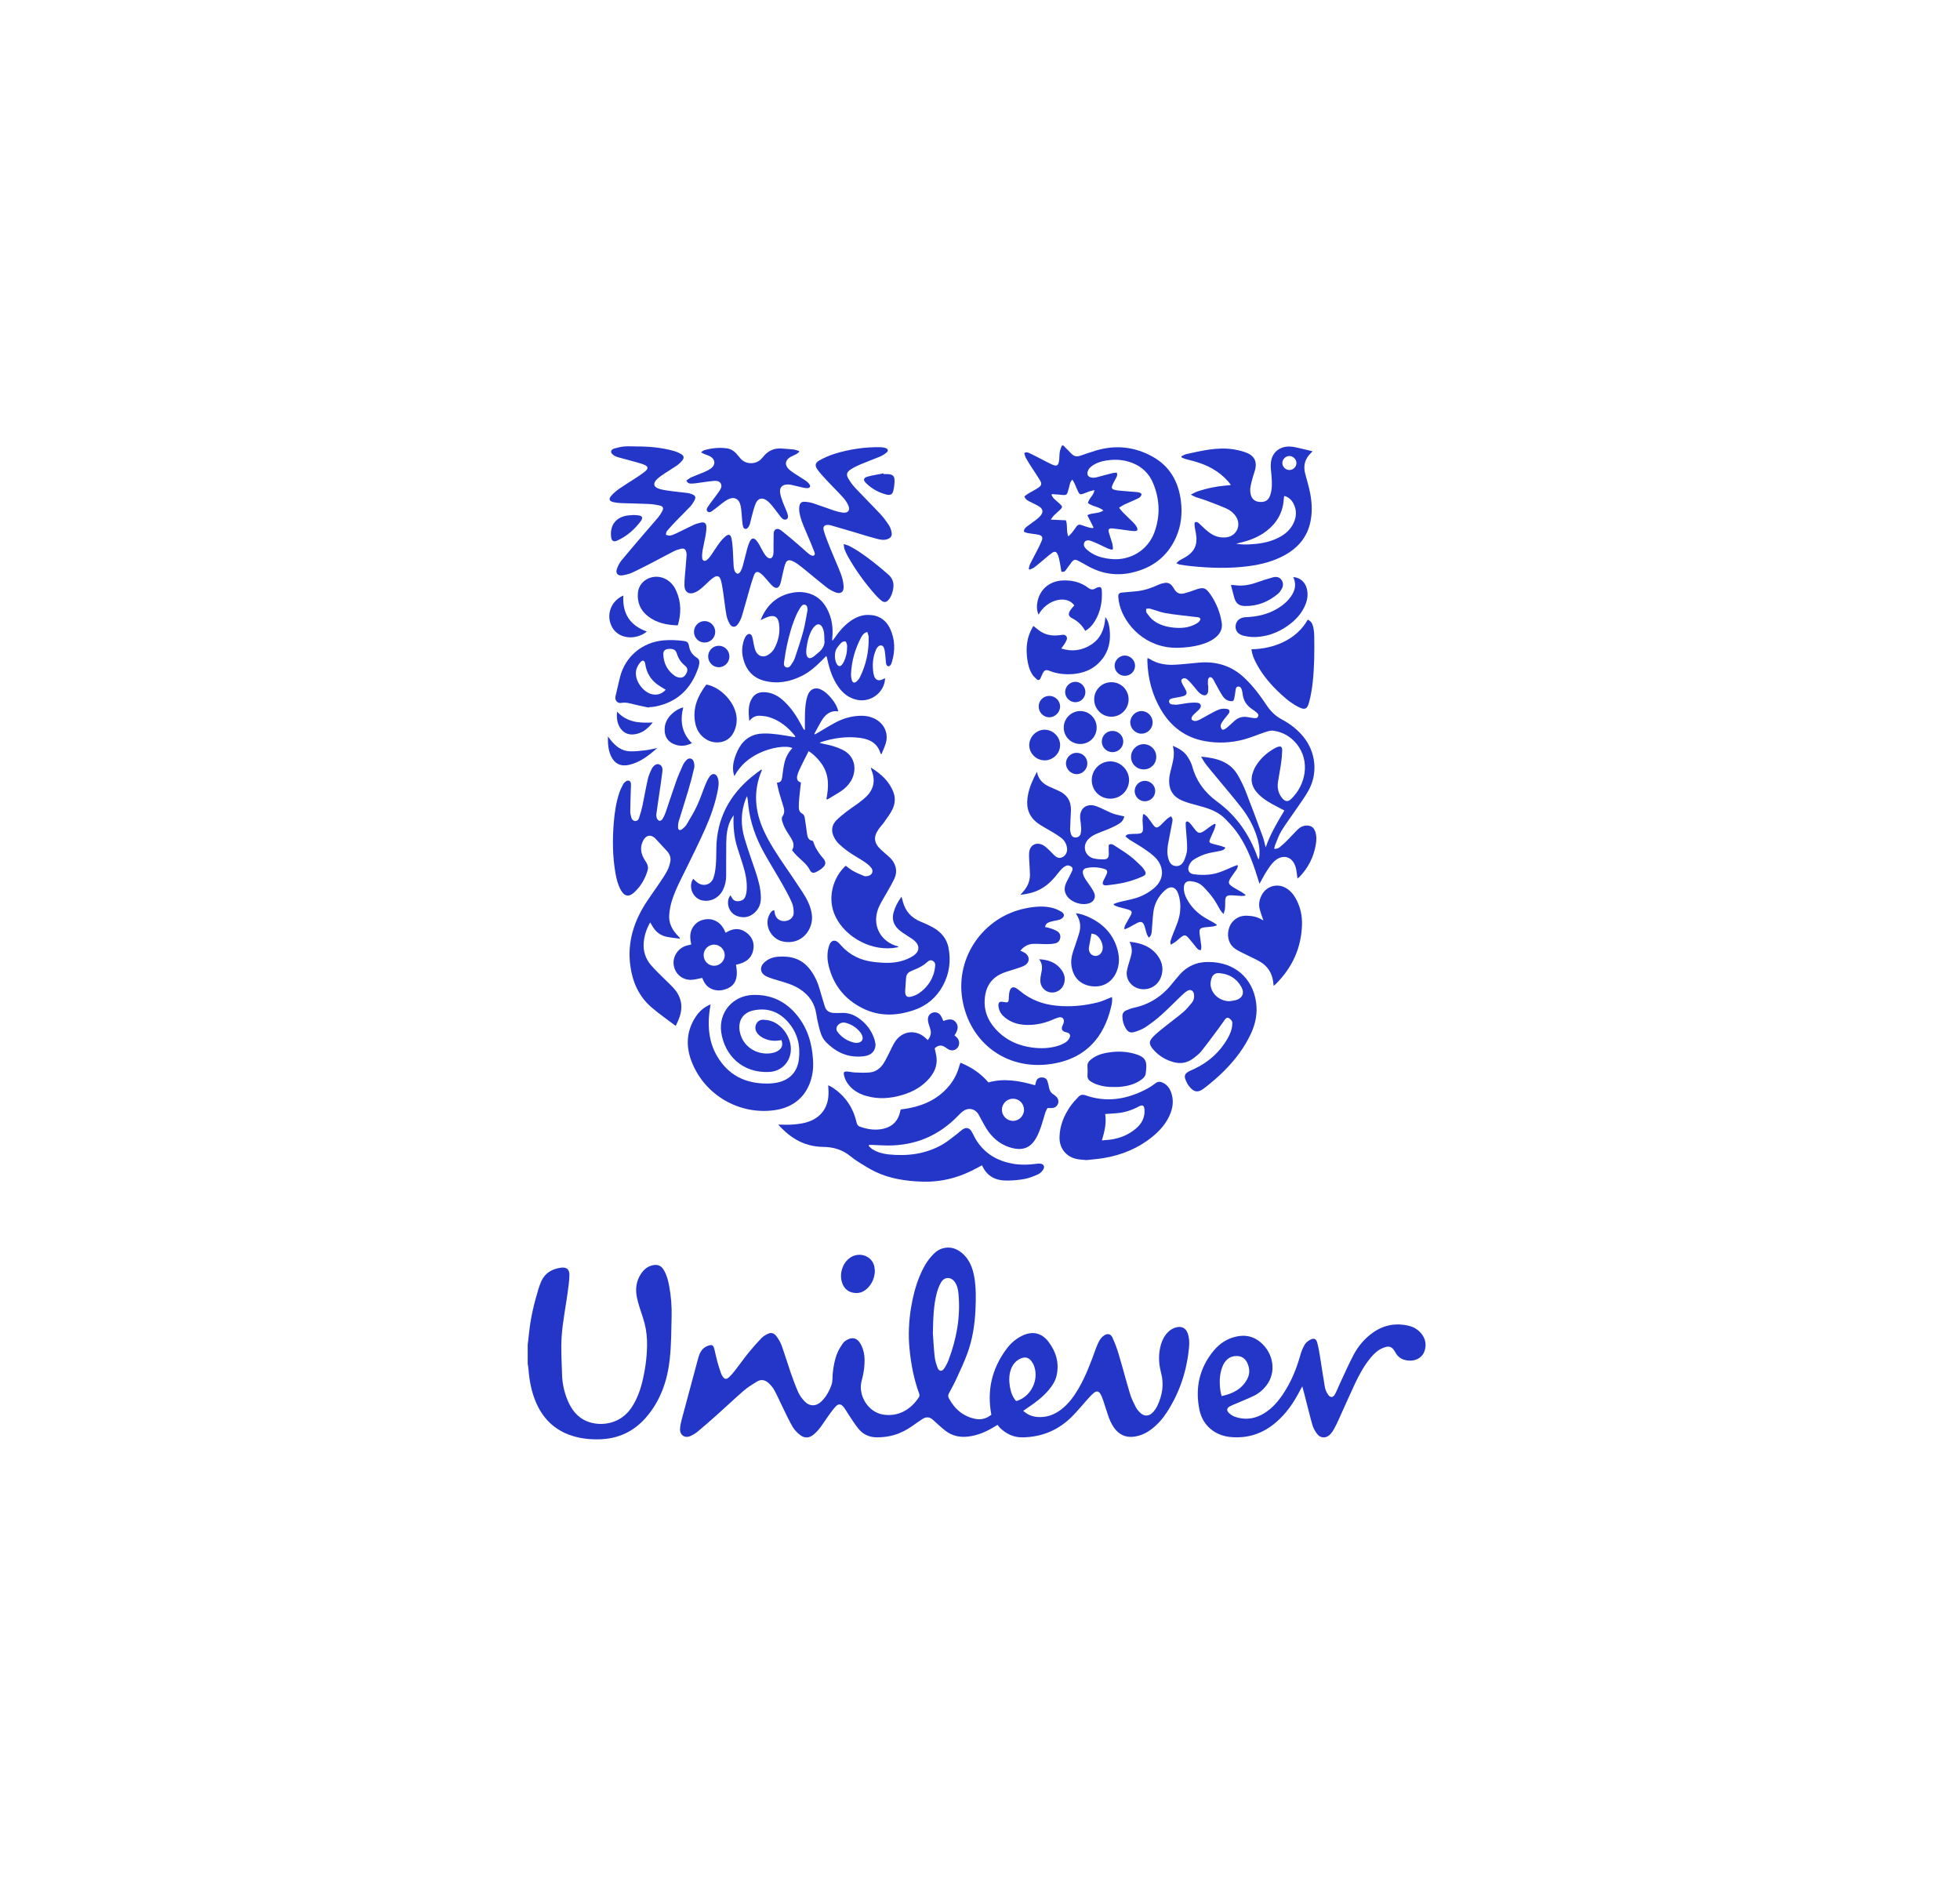 <svg xmlns="http://www.w3.org/2000/svg" width="104" height="100" viewBox="0 0 104 100" fill="none"><path d="M56.425 23.638C56.572 23.787 56.721 23.935 56.866 24.085C56.992 24.215 57.142 24.235 57.305 24.183C57.588 24.092 57.867 23.986 58.152 23.902C59.208 23.59 60.226 23.7 61.181 24.241C62.075 24.747 62.53 25.557 62.658 26.561C62.743 27.23 62.679 27.886 62.403 28.505C61.938 29.551 61.113 30.156 60.007 30.391C59.188 30.565 58.417 30.426 57.691 30.015C57.536 29.927 57.381 29.838 57.222 29.756C57.04 29.664 56.977 29.679 56.849 29.842C56.747 29.972 56.657 30.111 56.556 30.242C56.479 30.341 56.475 30.338 56.319 30.335C56.291 30.166 56.267 29.99 56.232 29.817C56.205 29.682 56.176 29.544 56.123 29.417C56.057 29.262 55.961 29.236 55.823 29.332C55.693 29.423 55.574 29.53 55.452 29.631C55.264 29.788 55.08 29.95 54.886 30.099C54.814 30.155 54.718 30.181 54.633 30.221C54.618 30.207 54.602 30.193 54.586 30.18C54.609 30.095 54.618 30.004 54.656 29.927C54.779 29.678 54.914 29.435 55.04 29.187C55.123 29.022 55.209 28.857 55.276 28.686C55.347 28.504 55.295 28.411 55.102 28.37C54.915 28.331 54.723 28.317 54.534 28.283C54.461 28.27 54.393 28.233 54.328 28.209C54.331 28.061 54.413 27.991 54.497 27.927C54.645 27.816 54.8 27.714 54.946 27.6C55.045 27.523 55.145 27.443 55.223 27.346C55.361 27.175 55.342 27.011 55.159 26.886C55.013 26.786 54.845 26.718 54.687 26.636C54.559 26.57 54.417 26.52 54.356 26.335C54.425 26.285 54.493 26.226 54.57 26.18C54.74 26.078 54.919 25.991 55.084 25.882C55.268 25.762 55.293 25.668 55.182 25.482C55.034 25.232 54.866 24.993 54.709 24.748C54.613 24.597 54.517 24.446 54.432 24.289C54.391 24.212 54.374 24.121 54.347 24.04C54.464 23.965 54.553 24.008 54.634 24.046C54.849 24.148 55.059 24.259 55.272 24.366C55.448 24.456 55.621 24.555 55.802 24.635C56.081 24.759 56.155 24.718 56.197 24.421C56.219 24.271 56.208 24.116 56.234 23.967C56.253 23.854 56.306 23.747 56.345 23.637C56.372 23.637 56.398 23.637 56.425 23.637V23.638ZM59.056 29.127C59.038 29.139 59.02 29.151 59.002 29.163C58.928 29.142 58.85 29.13 58.781 29.099C58.636 29.036 58.495 28.961 58.351 28.895C58.207 28.829 58.063 28.761 57.914 28.706C57.733 28.64 57.615 28.663 57.551 28.757C57.477 28.867 57.504 29.01 57.653 29.143C57.765 29.244 57.891 29.334 58.024 29.404C58.32 29.561 58.642 29.63 58.976 29.66C59.975 29.75 60.903 29.194 61.251 28.251C61.573 27.377 61.543 26.494 61.186 25.635C60.974 25.124 60.596 24.761 60.077 24.558C59.719 24.419 59.345 24.372 58.965 24.401C58.647 24.426 58.334 24.483 58.053 24.648C57.908 24.733 57.777 24.833 57.72 25.001C57.662 25.169 57.725 25.294 57.898 25.331C57.98 25.348 58.072 25.35 58.153 25.331C58.435 25.262 58.714 25.179 58.996 25.108C59.081 25.086 59.17 25.085 59.253 25.074C59.313 25.204 59.259 25.283 59.217 25.364C59.15 25.493 59.074 25.619 59.02 25.753C58.965 25.888 59.001 25.948 59.141 25.988C59.224 26.01 59.309 26.023 59.395 26.03C59.711 26.058 60.028 26.08 60.344 26.109C60.436 26.118 60.529 26.134 60.579 26.229C60.512 26.367 60.5 26.388 60.333 26.468C60.106 26.576 59.872 26.669 59.645 26.775C59.559 26.815 59.483 26.874 59.379 26.939C59.465 27.043 59.523 27.122 59.592 27.191C59.779 27.379 59.972 27.56 60.159 27.748C60.218 27.809 60.272 27.88 60.313 27.954C60.397 28.108 60.353 28.181 60.182 28.176C60.077 28.174 59.972 28.157 59.867 28.144C59.591 28.108 59.317 28.062 59.041 28.035C58.836 28.014 58.789 28.076 58.844 28.278C58.893 28.456 58.964 28.628 59.013 28.807C59.041 28.91 59.043 29.021 59.057 29.128L59.056 29.127ZM56.558 27.603C56.661 27.88 56.564 28.164 56.687 28.459C56.773 28.371 56.836 28.317 56.886 28.253C56.968 28.149 57.041 28.038 57.12 27.932C57.186 27.843 57.268 27.811 57.379 27.854C57.515 27.906 57.654 27.95 57.794 27.99C57.857 28.009 57.925 28.009 57.992 28.018C58.002 28.004 58.011 27.99 58.021 27.976C57.913 27.763 57.805 27.55 57.696 27.334C57.969 27.186 58.283 27.269 58.549 27.082C58.295 26.872 57.96 26.875 57.727 26.686C57.781 26.429 58.031 26.289 58.074 26.003C57.968 26.028 57.892 26.039 57.821 26.064C57.702 26.104 57.588 26.159 57.469 26.198C57.326 26.245 57.279 26.228 57.213 26.095C57.142 25.953 57.088 25.803 57.022 25.659C56.99 25.59 56.949 25.526 56.905 25.447C56.76 25.576 56.763 25.736 56.721 25.877C56.597 26.298 56.656 26.29 56.165 26.239C56.051 26.227 55.935 26.223 55.82 26.215C55.811 26.231 55.802 26.247 55.794 26.263C55.834 26.325 55.866 26.396 55.917 26.447C56.011 26.541 56.117 26.621 56.214 26.711C56.394 26.875 56.394 26.909 56.221 27.071C56.115 27.171 56.004 27.265 55.901 27.368C55.854 27.415 55.821 27.476 55.755 27.567C56.057 27.581 56.31 27.593 56.558 27.605L56.558 27.603Z" fill="#2336C8"></path><path d="M28 71.351C28.025 71.135 28.053 70.919 28.074 70.703C28.154 69.91 28.343 69.14 28.572 68.379C28.606 68.265 28.65 68.154 28.694 68.044C28.884 67.563 29.261 67.327 29.754 67.257C30.058 67.214 30.219 67.337 30.214 67.647C30.208 67.963 30.161 68.278 30.118 68.592C30.014 69.352 29.86 70.108 29.805 70.871C29.756 71.555 29.804 72.247 29.824 72.935C29.837 73.387 29.931 73.828 30.101 74.249C30.311 74.769 30.627 75.202 31.169 75.414C31.881 75.693 32.916 75.561 33.503 74.686C33.814 74.222 33.994 73.706 34.114 73.168C34.265 72.495 34.35 71.813 34.331 71.12C34.319 70.699 34.242 70.294 34.111 69.895C33.996 69.543 33.87 69.193 33.795 68.832C33.704 68.393 33.755 67.96 34.016 67.575C34.16 67.361 34.344 67.196 34.605 67.133C34.897 67.062 35.088 67.139 35.237 67.404C35.382 67.661 35.454 67.942 35.508 68.229C35.608 68.765 35.65 69.307 35.637 69.85C35.619 70.598 35.62 71.349 35.54 72.091C35.417 73.242 35.05 74.314 34.275 75.206C33.623 75.955 32.793 76.338 31.798 76.361C31.311 76.373 30.833 76.324 30.367 76.177C29.412 75.876 28.776 75.236 28.406 74.318C28.189 73.779 28.084 73.215 28.042 72.638C28.035 72.54 28.014 72.443 28 72.345C28 72.014 28 71.683 28 71.351V71.351Z" fill="#2336C8"></path><path d="M52.602 75.057C52.357 73.754 52.636 72.6 53.408 71.565C53.629 71.269 53.901 71.027 54.236 70.866C54.777 70.604 55.265 70.704 55.631 71.182C56.04 71.717 56.216 72.321 56.061 72.992C55.995 73.275 55.838 73.514 55.654 73.735C55.349 74.099 54.978 74.387 54.586 74.649C54.494 74.71 54.403 74.773 54.294 74.849C54.514 75.051 54.753 75.148 55.021 75.174C55.514 75.221 55.947 75.063 56.332 74.761C56.708 74.466 56.983 74.086 57.223 73.678C57.615 73.006 57.883 72.28 58.146 71.551C58.202 71.397 58.268 71.243 58.351 71.101C58.406 71.007 58.487 70.919 58.577 70.856C58.755 70.729 58.934 70.761 59.025 70.958C59.157 71.245 59.269 71.544 59.359 71.847C59.569 72.55 59.753 73.26 59.965 73.963C60.035 74.195 60.149 74.415 60.257 74.634C60.305 74.734 60.377 74.826 60.453 74.907C60.695 75.168 60.972 75.165 61.204 74.898C61.285 74.804 61.357 74.696 61.41 74.584C61.677 74.023 61.771 73.443 61.608 72.829C61.475 72.329 61.457 71.822 61.605 71.32C61.677 71.075 61.796 70.855 61.978 70.672C62.107 70.541 62.261 70.453 62.44 70.415C62.719 70.354 62.922 70.466 63.02 70.735C63.105 70.97 63.115 71.216 63.093 71.461C62.981 72.702 62.606 73.855 61.929 74.905C61.69 75.274 61.405 75.604 61.045 75.863C60.783 76.052 60.494 76.178 60.172 76.221C59.807 76.269 59.492 76.169 59.236 75.897C59.043 75.689 58.92 75.439 58.826 75.177C58.723 74.891 58.639 74.598 58.542 74.31C58.502 74.192 58.457 74.072 58.395 73.964C58.306 73.808 58.189 73.78 58.049 73.892C57.916 73.999 57.802 74.13 57.687 74.257C57.406 74.566 57.146 74.895 56.849 75.186C56.132 75.89 55.263 76.243 54.255 76.257C53.791 76.263 53.407 76.08 53.076 75.769C53.024 75.72 52.984 75.657 52.934 75.594C52.841 75.649 52.773 75.686 52.707 75.727C52.296 75.978 51.861 76.154 51.377 76.215C50.933 76.271 50.535 76.182 50.178 75.917C50.062 75.831 49.954 75.731 49.844 75.635C49.725 75.53 49.61 75.42 49.49 75.316C49.325 75.172 49.143 75.158 48.96 75.275C48.765 75.401 48.577 75.536 48.387 75.668C48.091 75.874 47.776 76.037 47.428 76.137C47.14 76.221 46.845 76.254 46.546 76.256C46.152 76.26 45.813 76.117 45.564 75.817C45.366 75.579 45.205 75.311 45.03 75.054C44.937 74.917 44.86 74.769 44.757 74.641C44.62 74.473 44.486 74.467 44.338 74.625C44.207 74.764 44.095 74.922 43.983 75.077C43.82 75.303 43.672 75.539 43.504 75.76C43.404 75.891 43.287 76.012 43.161 76.117C42.953 76.292 42.701 76.313 42.483 76.152C42.326 76.037 42.177 75.891 42.076 75.726C41.898 75.434 41.755 75.119 41.603 74.811C41.431 74.461 41.273 74.103 41.09 73.759C41.014 73.617 40.9 73.487 40.781 73.375C40.607 73.213 40.392 73.162 40.178 73.29C39.935 73.437 39.69 73.587 39.476 73.771C39.009 74.172 38.564 74.598 38.104 75.009C37.749 75.327 37.39 75.641 37.025 75.947C36.91 76.043 36.775 76.124 36.638 76.186C36.344 76.32 36.075 76.144 36.084 75.822C36.089 75.652 36.128 75.48 36.171 75.315C36.455 74.248 36.743 73.182 37.031 72.117C37.057 72.021 37.083 71.924 37.122 71.833C37.211 71.623 37.359 71.468 37.58 71.393C37.776 71.327 37.846 71.359 37.9 71.559C37.958 71.776 37.996 71.998 38.055 72.215C38.112 72.425 38.182 72.632 38.25 72.839C38.268 72.895 38.297 72.948 38.327 72.999C38.439 73.183 38.538 73.202 38.69 73.058C38.8 72.953 38.902 72.838 38.995 72.718C39.238 72.404 39.468 72.079 39.717 71.769C39.928 71.507 40.154 71.256 40.386 71.01C40.47 70.92 40.579 70.848 40.689 70.79C40.896 70.678 41.054 70.703 41.197 70.891C41.307 71.037 41.407 71.201 41.469 71.372C41.642 71.85 41.787 72.338 41.954 72.819C42.075 73.168 42.201 73.517 42.352 73.855C42.432 74.032 42.553 74.2 42.688 74.342C42.958 74.626 43.305 74.624 43.584 74.352C43.84 74.102 44.011 73.79 44.125 73.459C44.19 73.271 44.166 73.053 44.187 72.849C44.227 72.479 44.291 72.113 44.436 71.77C44.51 71.595 44.612 71.43 44.72 71.273C44.774 71.195 44.86 71.131 44.945 71.083C45.226 70.924 45.473 70.988 45.642 71.265C45.846 71.6 45.893 71.978 45.871 72.356C45.855 72.65 45.806 72.95 45.725 73.233C45.502 74.016 46.063 74.93 46.866 75.05C47.686 75.174 48.347 74.768 48.763 74.118C48.79 74.077 48.795 74.002 48.778 73.955C48.492 73.18 48.339 72.374 48.26 71.556C48.189 70.83 48.222 70.101 48.341 69.378C48.436 68.802 48.577 68.239 48.801 67.698C48.953 67.329 49.138 66.979 49.401 66.675C49.567 66.482 49.754 66.309 50.003 66.235C50.424 66.111 50.788 66.24 51.1 66.528C51.445 66.846 51.607 67.264 51.69 67.715C51.796 68.293 51.786 68.877 51.761 69.459C51.726 70.262 51.605 71.055 51.327 71.812C51.161 72.264 50.954 72.701 50.753 73.14C50.632 73.404 50.492 73.66 50.355 73.917C50.306 74.007 50.298 74.091 50.346 74.18C50.66 74.767 51.126 75.164 51.791 75.283C52.087 75.335 52.367 75.247 52.603 75.056L52.602 75.057ZM49.5 70.737C49.52 71.023 49.542 71.493 49.593 71.959C49.616 72.173 49.678 72.388 49.759 72.587C49.83 72.763 49.989 72.768 50.095 72.609C50.186 72.472 50.267 72.324 50.325 72.171C50.755 71.044 50.968 69.882 50.862 68.673C50.842 68.45 50.803 68.226 50.675 68.032C50.476 67.73 50.112 67.725 49.933 68.036C49.832 68.211 49.758 68.408 49.706 68.603C49.54 69.242 49.515 69.897 49.5 70.737L49.5 70.737ZM53.913 74.328C53.944 74.322 53.963 74.321 53.981 74.315C54.716 74.068 55.134 73.209 54.872 72.477C54.837 72.379 54.783 72.283 54.719 72.201C54.577 72.021 54.401 71.978 54.187 72.063C53.911 72.173 53.736 72.381 53.639 72.656C53.534 72.951 53.538 73.253 53.585 73.558C53.63 73.844 53.722 74.107 53.912 74.328L53.913 74.328Z" fill="#2336C8"></path><path d="M33.733 23.686C34.416 23.681 35.094 23.74 35.755 23.925C35.893 23.963 36.029 24.025 36.153 24.098C36.288 24.179 36.309 24.294 36.212 24.418C36.131 24.52 36.032 24.614 35.926 24.69C35.72 24.834 35.502 24.961 35.293 25.1C35.156 25.192 35.015 25.283 34.893 25.393C34.621 25.639 34.664 25.85 35.015 25.947C35.243 26.01 35.482 26.035 35.717 26.067C35.966 26.101 36.217 26.12 36.466 26.153C36.551 26.164 36.635 26.189 36.715 26.219C36.9 26.29 36.939 26.379 36.845 26.556C36.783 26.672 36.709 26.786 36.619 26.881C36.379 27.137 36.125 27.38 35.882 27.633C35.712 27.809 35.545 27.988 35.388 28.176C35.348 28.223 35.349 28.306 35.331 28.373C35.403 28.389 35.48 28.428 35.548 28.416C35.663 28.394 35.776 28.349 35.882 28.298C36.187 28.153 36.486 27.997 36.792 27.855C36.917 27.797 37.051 27.755 37.186 27.726C37.371 27.685 37.475 27.757 37.482 27.944C37.488 28.107 37.462 28.274 37.434 28.436C37.388 28.696 37.322 28.953 37.277 29.213C37.255 29.343 37.247 29.478 37.259 29.608C37.272 29.751 37.388 29.799 37.501 29.712C37.583 29.648 37.654 29.565 37.715 29.48C37.867 29.264 38.004 29.035 38.161 28.823C38.263 28.686 38.377 28.553 38.509 28.446C38.662 28.322 38.768 28.361 38.81 28.552C38.852 28.738 38.869 28.931 38.882 29.122C38.902 29.419 38.907 29.717 38.926 30.014C38.932 30.112 38.949 30.214 38.987 30.303C39.011 30.361 39.077 30.425 39.134 30.437C39.177 30.445 39.255 30.385 39.283 30.336C39.34 30.24 39.383 30.134 39.412 30.026C39.498 29.714 39.57 29.398 39.655 29.085C39.69 28.958 39.734 28.832 39.793 28.714C39.882 28.537 39.998 28.524 40.133 28.673C40.198 28.745 40.25 28.832 40.3 28.918C40.373 29.044 40.434 29.177 40.508 29.302C40.559 29.386 40.614 29.472 40.685 29.54C40.838 29.686 40.986 29.639 41.029 29.433C41.043 29.369 41.043 29.302 41.044 29.236C41.047 28.971 41.043 28.706 41.05 28.441C41.053 28.311 41.033 28.151 41.166 28.083C41.3 28.013 41.425 28.121 41.524 28.199C41.81 28.424 42.085 28.663 42.362 28.899C42.553 29.063 42.735 29.238 42.931 29.395C42.996 29.447 43.117 29.506 43.171 29.479C43.286 29.423 43.216 29.297 43.184 29.212C43.068 28.91 42.94 28.612 42.813 28.314C42.656 27.943 42.481 27.577 42.418 27.174C42.401 27.065 42.399 26.948 42.419 26.841C42.449 26.681 42.537 26.611 42.7 26.621C42.85 26.63 43.004 26.654 43.146 26.7C43.511 26.818 43.869 26.958 44.232 27.079C44.395 27.132 44.563 27.177 44.732 27.197C45.002 27.229 45.124 27.066 45.013 26.817C44.946 26.668 44.853 26.524 44.744 26.403C44.464 26.094 44.165 25.803 43.88 25.498C43.708 25.314 43.536 25.129 43.387 24.928C43.223 24.706 43.247 24.551 43.487 24.42C43.746 24.279 44.022 24.157 44.304 24.07C45.087 23.829 45.891 23.713 46.711 23.725C46.809 23.727 46.911 23.742 47.002 23.775C47.124 23.819 47.147 23.922 47.047 24.005C46.942 24.093 46.821 24.169 46.695 24.223C46.354 24.367 46.004 24.49 45.663 24.634C45.481 24.711 45.301 24.8 45.136 24.908C44.926 25.044 44.89 25.185 45.018 25.398C45.126 25.578 45.254 25.752 45.397 25.905C45.828 26.364 46.277 26.805 46.706 27.266C46.882 27.453 47.035 27.664 47.176 27.88C47.248 27.991 47.292 28.133 47.312 28.267C47.34 28.445 47.252 28.549 47.079 28.607C46.886 28.672 46.693 28.63 46.511 28.581C46.058 28.461 45.611 28.318 45.161 28.185C44.806 28.081 44.451 27.977 44.096 27.874C44.071 27.866 44.045 27.86 44.019 27.856C43.748 27.819 43.639 27.92 43.717 28.178C43.817 28.506 43.947 28.825 44.076 29.143C44.257 29.591 44.459 30.03 44.63 30.481C44.704 30.676 44.748 30.889 44.763 31.098C44.786 31.414 44.602 31.54 44.309 31.418C44.146 31.35 43.986 31.259 43.847 31.151C43.496 30.879 43.159 30.59 42.815 30.31C42.651 30.176 42.486 30.043 42.315 29.918C42.23 29.856 42.136 29.803 42.039 29.761C41.862 29.684 41.739 29.723 41.672 29.905C41.599 30.109 41.562 30.326 41.51 30.537C41.472 30.691 41.45 30.85 41.395 30.998C41.315 31.215 41.173 31.25 40.998 31.095C40.88 30.991 40.786 30.86 40.678 30.743C40.58 30.636 40.487 30.52 40.375 30.431C40.202 30.293 40.081 30.32 40.005 30.525C39.895 30.822 39.811 31.128 39.723 31.433C39.599 31.858 39.489 32.287 39.358 32.709C39.314 32.852 39.239 32.991 39.153 33.114C39.022 33.3 38.836 33.298 38.721 33.102C38.636 32.956 38.572 32.789 38.543 32.623C38.475 32.239 38.435 31.85 38.378 31.464C38.346 31.248 38.316 31.031 38.262 30.821C38.188 30.537 38.054 30.496 37.816 30.672C37.721 30.742 37.635 30.827 37.547 30.907C37.44 31.006 37.339 31.112 37.226 31.204C37.13 31.283 37.027 31.361 36.915 31.414C36.576 31.575 36.322 31.429 36.317 31.055C36.312 30.772 36.351 30.488 36.372 30.205C36.391 29.961 36.413 29.717 36.431 29.473C36.434 29.421 36.431 29.366 36.42 29.315C36.383 29.136 36.301 29.075 36.122 29.117C35.988 29.149 35.855 29.196 35.732 29.258C35.401 29.425 35.077 29.605 34.748 29.775C34.361 29.976 33.974 30.18 33.579 30.365C33.413 30.442 33.229 30.49 33.049 30.522C32.769 30.57 32.641 30.412 32.745 30.147C32.805 29.995 32.885 29.843 32.989 29.718C33.397 29.222 33.817 28.736 34.234 28.248C34.459 27.986 34.689 27.73 34.909 27.465C34.998 27.359 35.075 27.241 35.139 27.119C35.222 26.961 35.185 26.862 35.011 26.821C34.812 26.775 34.607 26.746 34.403 26.737C33.927 26.714 33.45 26.71 32.973 26.693C32.841 26.688 32.709 26.672 32.579 26.647C32.322 26.598 32.275 26.474 32.45 26.284C32.57 26.153 32.708 26.035 32.853 25.933C33.114 25.751 33.387 25.588 33.652 25.413C33.84 25.289 34.031 25.168 34.207 25.028C34.425 24.854 34.408 24.738 34.142 24.64C33.908 24.553 33.662 24.496 33.42 24.428C33.223 24.373 33.024 24.324 32.827 24.267C32.745 24.243 32.659 24.217 32.589 24.17C32.523 24.126 32.438 24.059 32.428 23.992C32.41 23.881 32.514 23.817 32.612 23.791C32.778 23.747 32.946 23.702 33.115 23.688C33.319 23.67 33.526 23.684 33.731 23.684L33.733 23.686Z" fill="#2336C8"></path><path d="M50.962 56.381C51.555 56.622 52.042 56.953 52.448 57.426C53.279 57.191 54.1 57.343 54.923 57.577C54.944 57.497 54.956 57.44 54.974 57.385C55.023 57.235 55.115 57.167 55.266 57.163C55.42 57.159 55.528 57.218 55.578 57.358C55.618 57.47 55.643 57.588 55.663 57.705C55.69 57.857 55.76 57.976 55.892 58.059C55.948 58.094 56 58.136 56.047 58.182C56.158 58.292 56.192 58.45 56.128 58.583C56.066 58.713 55.958 58.782 55.812 58.785C55.746 58.787 55.68 58.785 55.58 58.785C55.546 58.856 55.495 58.939 55.466 59.029C55.382 59.287 55.317 59.551 55.227 59.806C55.16 59.999 55.083 60.192 54.982 60.369C54.689 60.888 54.291 61.051 53.711 60.908C53.194 60.781 52.786 60.482 52.47 60.066C52.304 59.847 52.184 59.592 52.045 59.353C51.985 59.251 51.942 59.136 51.868 59.045C51.676 58.809 51.374 58.766 51.121 58.938C51.024 59.005 50.938 59.09 50.856 59.175C49.83 60.246 48.577 60.78 47.096 60.773C46.824 60.772 46.553 60.751 46.282 60.741C46.227 60.739 46.172 60.741 46.117 60.741C46.109 60.76 46.101 60.778 46.093 60.797C46.158 60.855 46.217 60.921 46.289 60.968C46.545 61.133 46.835 61.212 47.131 61.244C48.141 61.35 49.116 61.232 50.011 60.718C50.273 60.567 50.506 60.366 50.75 60.185C50.851 60.11 50.94 60.019 51.041 59.945C51.265 59.78 51.448 59.825 51.578 60.07C51.664 60.233 51.743 60.402 51.846 60.556C52.286 61.215 52.919 61.582 53.686 61.729C54.118 61.812 54.555 61.802 54.991 61.744C55.05 61.736 55.11 61.732 55.169 61.734C55.371 61.739 55.462 61.886 55.351 62.055C55.285 62.156 55.185 62.255 55.078 62.304C54.85 62.406 54.612 62.501 54.369 62.548C54.072 62.605 53.765 62.628 53.462 62.633C52.859 62.645 52.375 62.431 52.108 61.823C52.041 61.859 51.978 61.89 51.917 61.924C50.987 62.451 49.997 62.727 48.92 62.69C48.059 62.661 47.218 62.537 46.435 62.16C46.139 62.017 45.859 61.837 45.577 61.665C45.425 61.572 45.278 61.468 45.141 61.354C44.714 60.998 44.222 60.851 43.672 60.847C43.436 60.845 43.195 60.813 42.966 60.755C42.294 60.587 41.766 60.185 41.308 59.681C41.301 59.673 41.302 59.656 41.304 59.666C41.549 59.666 41.798 59.681 42.046 59.662C42.288 59.644 42.535 59.617 42.769 59.551C43.564 59.33 43.985 58.741 43.962 57.916C43.959 57.818 43.953 57.719 43.946 57.577C44.037 57.624 44.105 57.653 44.166 57.693C44.834 58.131 45.26 58.741 45.441 59.517C45.469 59.636 45.508 59.73 45.628 59.773C46.041 59.92 46.462 59.984 46.895 59.879C47.373 59.763 47.659 59.455 47.763 58.976C47.768 58.95 47.773 58.924 47.779 58.898C47.78 58.892 47.786 58.887 47.802 58.862C47.941 58.84 48.097 58.82 48.251 58.79C49.103 58.624 49.841 58.257 50.394 57.567C50.637 57.263 50.804 56.921 50.906 56.546C50.919 56.496 50.938 56.449 50.962 56.38L50.962 56.381ZM54.335 58.877C54.335 58.554 54.081 58.295 53.759 58.291C53.431 58.286 53.162 58.551 53.162 58.879C53.163 59.195 53.425 59.462 53.741 59.467C54.066 59.473 54.335 59.206 54.335 58.877V58.877Z" fill="#2336C8"></path><path d="M66.801 45.591C66.871 45.191 66.817 44.81 66.705 44.434C66.53 43.849 66.238 43.322 65.867 42.844C65.437 42.29 64.978 41.758 64.532 41.216C64.346 40.991 64.156 40.77 63.979 40.539C63.891 40.426 63.826 40.296 63.732 40.142C64.558 40.219 65.282 40.402 65.701 41.159C65.848 41.425 65.987 41.698 66.097 41.98C66.412 42.787 66.714 43.599 67.012 44.412C67.075 44.582 67.102 44.766 67.161 44.952C67.397 44.262 67.766 43.639 68.152 42.999C68.007 42.925 67.88 42.859 67.754 42.793C67.4 42.609 67.054 42.415 66.771 42.128C66.391 41.74 66.316 41.334 66.534 40.838C66.566 40.765 66.603 40.694 66.644 40.627C66.897 40.216 67.248 39.911 67.669 39.682C67.698 39.666 67.728 39.652 67.759 39.64C67.959 39.562 68.039 39.606 68.034 39.818C68.028 40.049 68.006 40.281 67.974 40.509C67.927 40.837 67.859 41.161 67.811 41.488C67.763 41.81 67.829 42.109 68.048 42.36C68.201 42.534 68.343 42.548 68.51 42.389C69.279 41.655 69.541 40.384 68.807 39.475C68.486 39.078 68.065 38.833 67.561 38.765C67.414 38.745 67.25 38.805 67.102 38.853C66.732 38.974 66.373 39.134 65.997 39.233C65.317 39.413 64.623 39.445 63.929 39.319C62.91 39.134 62.149 38.567 61.621 37.686C61.134 36.874 60.903 35.985 60.879 35.041C60.878 35.002 60.885 34.964 60.889 34.912C60.93 34.929 60.962 34.937 60.988 34.954C61.408 35.222 61.875 35.294 62.359 35.266C62.781 35.242 63.203 35.191 63.624 35.154C64.559 35.074 65.376 35.331 66.059 35.991C66.501 36.417 66.871 36.901 67.205 37.411C67.421 37.741 67.684 37.994 68.034 38.179C68.463 38.407 68.845 38.704 69.156 39.085C69.819 39.897 69.94 41.012 69.436 41.931C69.252 42.267 69.02 42.577 68.805 42.894C68.537 43.288 68.249 43.669 67.999 44.073C67.855 44.307 67.768 44.577 67.66 44.832C67.635 44.89 67.629 44.956 67.612 45.029C67.749 45.05 67.85 44.993 67.933 44.924C68.081 44.802 68.22 44.669 68.354 44.533C68.527 44.36 68.686 44.172 68.863 44.004C68.994 43.88 69.152 43.796 69.344 43.798C69.566 43.802 69.705 43.893 69.782 44.103C69.869 44.341 69.858 44.588 69.815 44.829C69.699 45.478 69.415 46.044 68.955 46.52C68.925 46.552 68.886 46.575 68.846 46.607C68.816 46.411 68.804 46.225 68.76 46.048C68.607 45.443 68.079 45.275 67.616 45.694C67.453 45.843 67.329 46.039 67.207 46.226C67.074 46.43 66.966 46.649 66.831 46.889C66.751 46.637 66.685 46.418 66.612 46.201C66.359 45.445 66.053 44.713 65.57 44.071C65.403 43.849 65.211 43.646 65.017 43.448C64.677 43.1 64.242 42.925 63.785 42.798C63.549 42.732 63.312 42.67 63.078 42.601C62.97 42.569 62.865 42.528 62.761 42.487C62.163 42.249 61.965 41.789 62.059 41.159C62.081 41.016 62.122 40.875 62.157 40.733C62.247 40.362 62.352 39.991 62.23 39.57C62.576 39.708 62.851 39.88 63.031 40.171C63.124 40.321 63.214 40.483 63.26 40.652C63.475 41.438 63.92 42.044 64.58 42.526C65.605 43.273 66.298 44.277 66.723 45.468C66.734 45.499 66.747 45.53 66.762 45.559C66.768 45.569 66.781 45.575 66.802 45.591L66.801 45.591ZM64.096 36.358C64.1 36.358 64.104 36.358 64.108 36.358C64.108 36.457 64.115 36.557 64.107 36.655C64.09 36.875 63.943 36.951 63.748 36.837C63.681 36.798 63.619 36.744 63.566 36.685C63.457 36.562 63.358 36.428 63.249 36.303C63.171 36.214 63.091 36.124 63.001 36.048C62.921 35.981 62.818 35.95 62.728 36.025C62.644 36.095 62.695 36.183 62.728 36.262C62.745 36.304 62.769 36.344 62.792 36.385C62.84 36.471 62.896 36.555 62.935 36.646C62.994 36.785 62.955 36.874 62.81 36.925C62.718 36.958 62.618 36.972 62.521 36.991C62.411 37.013 62.299 37.026 62.191 37.054C62.106 37.077 62.023 37.118 62.033 37.228C62.042 37.322 62.115 37.364 62.198 37.373C62.295 37.385 62.396 37.393 62.493 37.381C62.69 37.358 62.884 37.313 63.081 37.293C63.231 37.277 63.386 37.267 63.535 37.285C63.719 37.307 63.773 37.459 63.657 37.603C63.596 37.68 63.516 37.742 63.446 37.812C63.384 37.872 63.313 37.926 63.266 37.996C63.234 38.045 63.206 38.138 63.23 38.172C63.264 38.219 63.349 38.254 63.412 38.252C63.494 38.25 63.581 38.218 63.656 38.18C63.822 38.096 63.979 37.998 64.143 37.911C64.329 37.813 64.513 37.704 64.711 37.633C64.828 37.591 64.972 37.592 65.098 37.611C65.243 37.634 65.277 37.738 65.194 37.86C65.119 37.968 65.024 38.063 64.946 38.17C64.881 38.26 64.811 38.353 64.776 38.457C64.756 38.518 64.779 38.617 64.82 38.672C64.88 38.751 64.967 38.699 65.034 38.656C65.089 38.621 65.138 38.575 65.188 38.532C65.296 38.435 65.402 38.335 65.511 38.238C65.719 38.054 65.96 37.996 66.231 38.051C66.328 38.071 66.427 38.081 66.525 38.096C66.615 38.109 66.707 38.109 66.753 38.019C66.806 37.915 66.73 37.843 66.658 37.784C66.576 37.717 66.488 37.658 66.401 37.597C66.126 37.402 65.969 37.14 65.934 36.803C65.926 36.724 65.908 36.645 65.882 36.571C65.852 36.488 65.802 36.413 65.696 36.424C65.597 36.435 65.576 36.516 65.564 36.597C65.54 36.747 65.526 36.899 65.493 37.046C65.461 37.192 65.411 37.218 65.265 37.195C65.089 37.168 64.96 37.059 64.869 36.92C64.736 36.715 64.625 36.497 64.505 36.284C64.45 36.186 64.404 36.082 64.338 35.992C64.31 35.953 64.233 35.916 64.193 35.928C64.151 35.94 64.108 36.009 64.1 36.059C64.086 36.156 64.096 36.257 64.096 36.356L64.096 36.358Z" fill="#2336C8"></path><path d="M36.069 49.8C35.84 49.768 35.609 49.747 35.383 49.702C35.054 49.636 34.804 49.45 34.633 49.16C34.593 49.093 34.551 49.026 34.498 48.938C34.303 49.284 34.188 49.63 34.157 50.003C34.121 50.446 34.244 50.848 34.527 51.186C34.738 51.438 34.984 51.664 35.216 51.899C35.393 52.078 35.583 52.245 35.75 52.432C36.181 52.914 36.258 53.462 36.021 54.058C35.973 54.18 35.914 54.298 35.855 54.429C35.412 54.091 34.962 53.785 34.555 53.43C33.898 52.857 33.565 52.107 33.447 51.249C33.274 49.987 33.637 48.867 34.322 47.828C34.548 47.486 34.79 47.153 35.019 46.813C35.155 46.61 35.293 46.406 35.407 46.19C35.482 46.046 35.531 45.884 35.565 45.724C35.613 45.502 35.538 45.308 35.382 45.143C35.196 44.946 35.013 44.745 34.83 44.546C34.812 44.526 34.794 44.506 34.776 44.487C34.549 44.262 34.294 44.293 34.139 44.574C33.974 44.875 33.982 45.184 34.133 45.488C34.18 45.583 34.241 45.67 34.296 45.761C34.381 45.898 34.407 46.039 34.358 46.197C34.222 46.644 33.993 47.035 33.647 47.349C33.364 47.606 33.134 47.561 32.943 47.223C32.785 46.942 32.711 46.633 32.656 46.319C32.501 45.426 32.496 44.528 32.569 43.627C32.613 43.098 32.691 42.575 32.858 42.07C32.909 41.914 32.984 41.765 33.06 41.619C33.092 41.556 33.146 41.499 33.204 41.459C33.342 41.361 33.471 41.424 33.479 41.591C33.485 41.697 33.474 41.803 33.471 41.909C33.46 42.292 33.445 42.676 33.442 43.06C33.442 43.163 33.47 43.27 33.499 43.37C33.528 43.47 33.591 43.552 33.706 43.558C33.816 43.563 33.879 43.483 33.908 43.395C33.976 43.188 34.04 42.979 34.085 42.767C34.186 42.295 34.265 41.818 34.371 41.348C34.415 41.157 34.493 40.97 34.581 40.793C34.678 40.599 34.846 40.504 34.972 40.552C35.147 40.621 35.165 40.785 35.147 40.936C35.098 41.355 35.032 41.773 34.971 42.191C34.923 42.525 34.87 42.858 34.828 43.191C34.818 43.267 34.829 43.354 34.858 43.424C34.88 43.478 34.943 43.54 34.995 43.547C35.044 43.553 35.122 43.504 35.15 43.457C35.219 43.345 35.277 43.224 35.32 43.1C35.509 42.55 35.685 41.995 35.88 41.447C35.983 41.155 36.11 40.87 36.239 40.587C36.284 40.487 36.355 40.393 36.434 40.315C36.561 40.19 36.743 40.224 36.802 40.392C36.84 40.5 36.86 40.631 36.835 40.74C36.742 41.145 36.635 41.548 36.517 41.946C36.356 42.492 36.178 43.031 36.014 43.575C35.984 43.675 35.974 43.785 35.977 43.889C35.981 44.035 36.07 44.08 36.188 43.993C36.282 43.923 36.376 43.838 36.435 43.739C36.63 43.41 36.83 43.08 36.992 42.733C37.159 42.375 37.279 41.995 37.429 41.628C37.492 41.476 37.561 41.321 37.659 41.192C37.811 40.991 38.005 41.035 38.087 41.274C38.17 41.518 38.121 41.761 38.072 42.001C37.936 42.671 37.709 43.315 37.433 43.938C37.116 44.651 36.77 45.35 36.426 46.051C36.147 46.621 35.842 47.181 35.651 47.789C35.577 48.026 35.53 48.277 35.51 48.525C35.478 48.928 35.633 49.276 35.902 49.574C35.959 49.637 36.019 49.698 36.077 49.76C36.074 49.773 36.071 49.786 36.067 49.8L36.069 49.8Z" fill="#2336C8"></path><path d="M54.145 50.438C54.232 50.479 54.306 50.507 54.372 50.548C54.653 50.723 54.655 51.058 54.368 51.221C54.237 51.295 54.088 51.337 53.944 51.385C53.719 51.461 53.488 51.522 53.266 51.605C52.6 51.855 52.286 52.357 52.248 53.051C52.211 53.735 52.496 54.286 52.973 54.747C53.471 55.227 54.079 55.483 54.761 55.575C55.22 55.637 55.673 55.622 56.118 55.492C56.262 55.45 56.403 55.384 56.532 55.307C56.613 55.259 56.686 55.178 56.734 55.095C56.834 54.924 56.769 54.805 56.574 54.766C56.352 54.721 56.289 54.597 56.387 54.392C56.407 54.35 56.426 54.308 56.439 54.263C56.495 54.065 56.37 53.927 56.173 53.979C56.053 54.011 55.937 54.064 55.821 54.113C55.343 54.313 54.847 54.408 54.329 54.368C53.972 54.341 53.643 54.229 53.356 54.01C53.178 53.873 53.044 53.704 52.995 53.479C52.986 53.434 52.977 53.387 52.977 53.342C52.979 53.178 53.043 53.125 53.201 53.152C53.523 53.206 53.52 53.206 53.532 52.87C53.536 52.765 53.55 52.657 53.581 52.558C53.638 52.374 53.773 52.33 53.936 52.435C53.997 52.474 54.054 52.52 54.11 52.566C54.671 53.035 55.32 53.282 56.045 53.355C56.799 53.431 57.54 53.36 58.27 53.175C58.516 53.112 58.748 52.994 58.999 52.897C59.036 53.072 58.995 53.26 58.952 53.439C58.576 55.016 57.642 56.082 56.026 56.405C53.494 56.91 51.443 55.352 51.06 53C50.696 50.762 52.196 48.642 54.41 48.192C54.899 48.093 55.395 48.044 55.886 48.179C56.036 48.221 56.181 48.293 56.318 48.369C56.405 48.418 56.484 48.514 56.44 48.615C56.409 48.688 56.32 48.758 56.242 48.785C56.093 48.836 55.931 48.848 55.779 48.892C55.636 48.934 55.483 48.978 55.452 49.181C55.553 49.205 55.649 49.22 55.74 49.252C55.858 49.293 55.977 49.336 56.084 49.398C56.214 49.473 56.28 49.594 56.259 49.749C56.238 49.904 56.146 50.011 56.002 50.046C55.863 50.079 55.715 50.089 55.572 50.09C55.321 50.092 55.069 50.066 54.818 50.076C54.544 50.087 54.32 50.217 54.145 50.438L54.145 50.438Z" fill="#2336C8"></path><path d="M69.102 73.549C69.047 73.648 69.014 73.705 68.984 73.762C68.65 74.416 68.24 75.013 67.671 75.49C66.978 76.072 66.183 76.327 65.278 76.238C64.464 76.158 63.818 75.627 63.647 74.81C63.405 73.652 63.633 72.586 64.397 71.662C64.717 71.276 65.124 71.006 65.624 70.904C66.084 70.809 66.504 70.896 66.872 71.201C67.592 71.801 67.734 72.811 67.193 73.511C67.012 73.745 66.787 73.932 66.521 74.059C66.206 74.21 65.879 74.339 65.558 74.478C65.455 74.522 65.348 74.561 65.25 74.615C65.106 74.695 65.072 74.823 65.186 74.941C65.278 75.037 65.401 75.122 65.527 75.165C65.998 75.328 66.464 75.299 66.913 75.072C67.4 74.825 67.755 74.437 68.057 73.994C68.498 73.348 68.791 72.636 69 71.885C69.053 71.696 69.129 71.508 69.228 71.34C69.291 71.233 69.405 71.142 69.517 71.081C69.715 70.973 69.838 71.021 69.895 71.237C69.968 71.51 70.013 71.792 70.058 72.072C70.142 72.581 70.21 73.092 70.301 73.599C70.324 73.732 70.388 73.865 70.461 73.979C70.581 74.166 70.737 74.159 70.84 73.963C70.942 73.771 71.019 73.566 71.112 73.368C71.348 72.866 71.57 72.356 71.83 71.866C72.055 71.443 72.362 71.075 72.743 70.778C73.327 70.323 73.984 70.17 74.706 70.327C75.004 70.392 75.261 70.54 75.448 70.79C75.635 71.04 75.685 71.323 75.605 71.619C75.495 72.028 75.113 72.243 74.656 72.174C74.383 72.133 74.178 72.005 74.043 71.755C73.862 71.42 73.701 71.373 73.348 71.528C73.099 71.637 72.907 71.819 72.736 72.024C72.386 72.445 72.125 72.921 71.894 73.412C71.593 74.053 71.311 74.702 71.018 75.346C70.945 75.509 70.865 75.669 70.779 75.825C70.728 75.917 70.667 76.006 70.596 76.084C70.372 76.329 70.06 76.32 69.868 76.051C69.77 75.912 69.682 75.755 69.636 75.594C69.49 75.079 69.366 74.558 69.232 74.04C69.194 73.891 69.152 73.742 69.101 73.55L69.102 73.549ZM64.822 74.068C65.411 73.94 65.9 73.699 66.183 73.158C66.333 72.869 66.313 72.569 66.168 72.281C66.054 72.056 65.866 71.94 65.608 71.941C65.26 71.943 64.995 72.147 64.852 72.534C64.701 72.941 64.7 73.362 64.756 73.785C64.767 73.874 64.796 73.962 64.822 74.068Z" fill="#2336C8"></path><path d="M63.188 26.24C63.331 26.17 63.425 26.111 63.529 26.076C64.057 25.897 64.601 25.792 65.157 25.749C65.196 25.746 65.235 25.74 65.312 25.732C65.258 25.659 65.221 25.601 65.176 25.55C64.687 24.995 64.064 24.665 63.36 24.472C63.201 24.428 63.039 24.392 62.88 24.346C62.815 24.327 62.754 24.291 62.692 24.263C62.69 24.246 62.688 24.228 62.687 24.211C62.772 24.171 62.853 24.112 62.943 24.093C63.35 24.005 63.756 23.909 64.167 23.851C64.606 23.79 65.053 23.769 65.493 23.846C65.739 23.89 65.988 23.948 66.214 24.05C66.575 24.213 66.698 24.517 66.603 24.904C66.568 25.044 66.513 25.18 66.475 25.32C66.427 25.498 66.376 25.677 66.348 25.859C66.33 25.974 66.338 26.098 66.36 26.213C66.411 26.47 66.584 26.612 66.844 26.63C67.129 26.649 67.305 26.544 67.396 26.28C67.513 25.94 67.496 25.59 67.467 25.238C67.446 24.995 67.407 24.746 67.439 24.509C67.51 23.986 67.911 23.675 68.442 23.691C68.554 23.695 68.666 23.713 68.776 23.737C69.064 23.8 69.351 23.871 69.647 23.941C69.619 23.971 69.589 24.005 69.557 24.036C69.245 24.34 69.143 24.703 69.253 25.124C69.343 25.47 69.451 25.811 69.518 26.161C69.626 26.725 69.644 27.295 69.491 27.854C69.292 28.578 68.825 29.09 68.177 29.449C67.59 29.775 66.951 29.94 66.293 30.031C65.237 30.177 64.179 30.138 63.122 30.028C62.945 30.009 62.768 29.982 62.592 29.953C62.545 29.945 62.502 29.917 62.418 29.882C62.491 29.815 62.531 29.766 62.582 29.734C62.671 29.678 62.769 29.635 62.86 29.582C63.383 29.284 63.562 28.898 63.457 28.302C63.434 28.172 63.406 28.043 63.388 27.912C63.379 27.849 63.386 27.784 63.386 27.727C63.493 27.659 63.563 27.714 63.628 27.773C63.741 27.875 63.848 27.984 63.961 28.086C64.196 28.296 64.453 28.471 64.776 28.507C64.892 28.52 65.015 28.52 65.129 28.498C65.639 28.401 65.869 27.84 65.582 27.405C65.454 27.211 65.277 27.067 65.07 26.977C64.707 26.818 64.336 26.68 63.965 26.54C63.799 26.477 63.624 26.435 63.456 26.376C63.379 26.348 63.308 26.302 63.188 26.241L63.188 26.24ZM68.144 26.312C68.134 26.375 68.122 26.425 68.118 26.475C68.076 27.187 67.754 27.747 67.194 28.177C66.772 28.501 66.287 28.683 65.773 28.8C65.711 28.814 65.651 28.833 65.591 28.849C65.827 28.884 66.057 28.895 66.286 28.883C66.783 28.857 67.272 28.788 67.731 28.578C68.088 28.416 68.396 28.193 68.59 27.844C68.791 27.481 68.831 27.104 68.637 26.725C68.536 26.527 68.389 26.373 68.144 26.312ZM68.791 24.568C68.792 24.366 68.611 24.189 68.409 24.193C68.212 24.198 68.045 24.367 68.043 24.563C68.041 24.767 68.219 24.942 68.424 24.936C68.623 24.932 68.79 24.763 68.791 24.567V24.568Z" fill="#2336C8"></path><path d="M43.852 42.391C43.97 41.765 44.004 41.15 43.639 40.587C43.457 40.307 43.175 40.015 42.905 39.849C42.886 39.889 42.869 39.928 42.85 39.966C42.734 40.196 42.614 40.424 42.503 40.656C42.43 40.811 42.351 40.966 42.309 41.13C42.267 41.291 42.281 41.456 42.498 41.511C42.467 41.799 42.434 42.074 42.409 42.349C42.394 42.508 42.384 42.667 42.386 42.825C42.387 42.976 42.432 43.105 42.59 43.181C42.645 43.208 42.686 43.303 42.698 43.373C42.747 43.66 42.782 43.949 42.822 44.238C42.848 44.428 42.91 44.589 43.132 44.61C43.195 44.758 43.24 44.907 43.317 45.036C43.417 45.205 43.531 45.369 43.661 45.516C43.816 45.692 43.847 45.836 43.686 46.002C43.578 46.112 43.439 46.2 43.3 46.267C43.158 46.336 43.045 46.307 42.977 46.169C42.818 45.846 42.532 45.649 42.289 45.409C42.196 45.317 42.115 45.212 42.027 45.111C42.169 44.87 42.096 44.663 41.973 44.463C41.865 44.288 41.748 44.118 41.652 43.938C41.584 43.811 41.532 43.672 41.495 43.532C41.476 43.464 41.48 43.363 41.519 43.309C41.631 43.157 41.626 42.998 41.581 42.835C41.509 42.574 41.418 42.318 41.345 42.057C41.297 41.888 41.265 41.714 41.222 41.526C41.453 41.516 41.486 41.376 41.506 41.212C41.536 40.97 41.566 40.726 41.62 40.488C41.688 40.188 41.826 39.917 42.045 39.691C41.738 39.528 40.92 39.653 40.289 39.954C39.724 40.224 39.268 40.612 38.968 41.176C38.883 40.953 38.864 40.653 38.954 40.326C39.015 40.105 39.099 39.885 39.212 39.686C39.5 39.179 39.944 38.92 40.533 38.914C41.053 38.908 41.56 39.004 42.069 39.091C42.107 39.097 42.145 39.101 42.193 39.108C42.191 39.08 42.197 39.058 42.188 39.047C41.826 38.592 41.391 38.234 40.831 38.053C40.676 38.003 40.508 37.984 40.344 37.973C40.122 37.958 39.928 38.034 39.756 38.253C39.718 37.8 39.678 37.389 39.918 37.023C40.115 36.723 40.427 36.69 40.751 36.743C41.112 36.803 41.398 37.004 41.654 37.253C42.038 37.627 42.319 38.074 42.563 38.547C42.591 38.6 42.619 38.653 42.649 38.703C42.654 38.712 42.672 38.711 42.709 38.722C42.709 38.62 42.708 38.524 42.709 38.428C42.712 37.984 42.699 37.54 42.794 37.102C42.817 36.994 42.853 36.884 42.904 36.786C43.028 36.544 43.279 36.459 43.528 36.568C43.764 36.672 43.944 36.848 44.108 37.042C44.309 37.28 44.433 37.515 44.478 37.731C44.472 37.734 44.466 37.74 44.461 37.739C44.033 37.684 43.778 37.928 43.58 38.258C43.449 38.477 43.334 38.706 43.211 38.931C43.222 38.941 43.232 38.952 43.242 38.963C43.296 38.932 43.349 38.903 43.402 38.871C43.716 38.688 44.025 38.495 44.346 38.325C44.736 38.118 45.155 37.997 45.599 37.977C45.923 37.962 46.232 38.014 46.513 38.187C46.945 38.454 47.143 38.932 47.004 39.422C46.947 39.622 46.852 39.811 46.768 40.022C46.734 39.984 46.721 39.976 46.718 39.965C46.561 39.432 46.152 39.218 45.651 39.15C44.944 39.053 44.252 39.148 43.575 39.368C43.557 39.374 43.541 39.385 43.486 39.413C43.581 39.437 43.645 39.455 43.709 39.467C44.049 39.529 44.379 39.619 44.691 39.772C45.475 40.154 45.438 40.967 45.146 41.442C45.008 41.666 44.823 41.847 44.605 41.989C44.374 42.14 44.132 42.274 43.895 42.416C43.881 42.408 43.867 42.401 43.852 42.393V42.391Z" fill="#2336C8"></path><path d="M41.463 55.181C41.167 55.239 40.887 55.232 40.614 55.123C40.439 55.053 40.283 54.956 40.172 54.799C40.062 54.644 40.05 54.477 40.136 54.311C40.217 54.154 40.362 54.09 40.533 54.102C40.658 54.111 40.785 54.127 40.903 54.165C41.558 54.373 42.038 55.13 41.956 55.811C41.884 56.404 41.423 56.839 40.825 56.871C39.376 56.948 38.446 55.971 38.27 54.77C38.116 53.71 38.891 52.813 39.964 52.785C41.017 52.756 41.829 53.208 42.433 54.05C42.82 54.588 43.022 55.2 43.104 55.854C43.157 56.27 43.175 56.686 43.08 57.099C42.848 58.111 42.157 58.743 41.127 58.895C39.226 59.176 37.364 58.087 36.687 56.291C36.379 55.473 36.429 54.681 36.918 53.939C37.057 53.727 37.234 53.547 37.452 53.413C37.522 53.369 37.599 53.337 37.706 53.283C37.677 53.472 37.649 53.62 37.633 53.77C37.549 54.566 37.64 55.333 38.051 56.034C38.647 57.049 39.562 57.496 40.718 57.486C40.908 57.485 41.103 57.468 41.288 57.425C41.914 57.28 42.304 56.861 42.387 56.218C42.478 55.513 42.333 54.855 41.876 54.296C41.382 53.69 40.737 53.439 39.968 53.609C39.401 53.735 39.142 54.179 39.257 54.749C39.434 55.621 40.314 56.053 41.078 55.842C41.177 55.815 41.275 55.76 41.355 55.695C41.511 55.569 41.544 55.395 41.463 55.181H41.463Z" fill="#2336C8"></path><path d="M64.133 51.038C65.499 51.038 66.465 51.885 66.648 53.169C66.732 53.754 66.624 54.3 66.381 54.828C66.033 55.583 65.534 56.234 64.951 56.818C64.62 57.15 64.259 57.454 63.888 57.74C63.56 57.994 63.335 57.946 63.082 57.612C63 57.503 62.937 57.374 62.892 57.245C62.834 57.081 62.883 56.963 63.032 56.872C63.132 56.81 63.244 56.767 63.352 56.717C64.112 56.362 64.716 55.834 65.133 55.103C65.265 54.873 65.371 54.63 65.384 54.358C65.387 54.299 65.397 54.227 65.371 54.182C65.329 54.114 65.267 54.048 65.199 54.011C65.118 53.968 65.045 54.022 64.996 54.091C64.883 54.246 64.776 54.406 64.662 54.56C64.357 54.968 64.057 55.379 63.739 55.776C63.625 55.919 63.472 56.033 63.325 56.146C63.011 56.386 62.659 56.456 62.275 56.351C61.856 56.237 61.496 56.022 61.208 55.696C60.946 55.4 60.945 55.238 61.225 54.964C61.424 54.771 61.645 54.6 61.862 54.426C62.166 54.182 62.484 53.953 62.781 53.699C62.95 53.554 63.094 53.378 63.237 53.205C63.347 53.072 63.38 52.909 63.352 52.736C63.32 52.548 63.16 52.467 62.998 52.569C62.887 52.638 62.788 52.729 62.692 52.82C62.332 53.163 61.986 53.52 61.616 53.851C61.356 54.084 61.075 54.299 60.784 54.493C60.611 54.608 60.407 54.686 60.207 54.747C59.974 54.819 59.853 54.754 59.727 54.545C59.615 54.359 59.563 54.156 59.555 53.941C59.549 53.784 59.615 53.667 59.756 53.605C59.882 53.55 60.013 53.5 60.148 53.471C60.992 53.289 61.673 52.854 62.202 52.175C62.308 52.039 62.425 51.912 62.534 51.779C62.964 51.257 63.523 51.022 64.134 51.037L64.133 51.038ZM65.232 53.119C65.342 53.101 65.454 53.092 65.562 53.064C65.91 52.974 66.048 52.697 65.877 52.38C65.624 51.907 65.209 51.664 64.677 51.627C64.492 51.614 64.353 51.712 64.293 51.883C64.251 52.004 64.223 52.142 64.236 52.268C64.287 52.748 64.726 53.11 65.231 53.119H65.232Z" fill="#2336C8"></path><path d="M40.357 32.902C40.653 32.16 41.138 31.676 41.886 31.48C42.191 31.401 42.502 31.386 42.81 31.453C43.285 31.558 43.63 31.842 43.864 32.262C44.144 32.765 44.219 33.308 44.159 33.875C44.155 33.907 44.151 33.939 44.176 33.992C44.215 33.94 44.256 33.89 44.292 33.837C44.517 33.506 44.775 33.205 45.1 32.968C45.384 32.762 45.692 32.624 46.053 32.623C46.609 32.621 47.007 32.873 47.237 33.371C47.497 33.936 47.503 34.523 47.328 35.114C47.298 35.215 47.265 35.32 47.145 35.355C47.043 35.326 47.019 35.245 47.01 35.156C46.995 35.011 46.988 34.866 46.97 34.721C46.957 34.61 46.946 34.496 46.911 34.391C46.853 34.217 46.696 34.19 46.572 34.326C46.533 34.369 46.501 34.422 46.478 34.476C46.306 34.878 46.278 35.299 46.347 35.723C46.413 36.12 46.64 36.161 46.91 36.004C46.926 35.995 46.945 35.992 46.964 35.986C46.94 36.719 46.229 37.272 45.503 37.134C45.059 37.049 44.734 36.796 44.482 36.437C44.183 36.013 44.022 35.531 43.911 35.031C43.9 34.979 43.889 34.927 43.876 34.876C43.871 34.858 43.861 34.841 43.843 34.802C43.762 34.883 43.689 34.957 43.615 35.031C43.297 35.352 42.96 35.651 42.553 35.856C41.918 36.175 41.249 36.3 40.552 36.117C39.911 35.95 39.556 35.5 39.419 34.866C39.349 34.547 39.377 34.233 39.486 33.928C39.513 33.855 39.549 33.779 39.6 33.722C39.721 33.583 39.859 33.608 39.913 33.783C39.956 33.921 39.97 34.068 40.002 34.21C40.027 34.319 40.049 34.431 40.093 34.533C40.215 34.811 40.491 34.908 40.75 34.748C40.875 34.672 41 34.56 41.07 34.434C41.308 34.008 41.409 33.545 41.331 33.058C41.279 32.731 41.091 32.619 40.774 32.719C40.643 32.76 40.521 32.828 40.356 32.901L40.357 32.902ZM42.852 32.346C42.835 32.243 42.845 32.132 42.728 32.09C42.612 32.047 42.537 32.132 42.483 32.213C42.403 32.334 42.328 32.46 42.269 32.592C42.033 33.12 41.879 33.674 41.756 34.236C41.69 34.539 41.645 34.847 41.6 35.154C41.585 35.254 41.602 35.363 41.715 35.403C41.827 35.443 41.91 35.372 41.967 35.288C42.044 35.173 42.128 35.056 42.171 34.927C42.333 34.446 42.496 33.963 42.628 33.473C42.727 33.103 42.779 32.722 42.852 32.345V32.346ZM46.02 33.526C45.823 33.585 45.751 33.707 45.687 33.828C45.369 34.434 45.184 35.077 45.157 35.763C45.153 35.873 45.17 35.989 45.203 36.094C45.245 36.227 45.343 36.252 45.447 36.159C45.52 36.095 45.586 36.014 45.629 35.927C45.963 35.257 46.109 34.544 46.092 33.798C46.09 33.712 46.048 33.628 46.019 33.526H46.02ZM43.742 33.949C43.742 33.665 43.731 33.453 43.623 33.263C43.533 33.107 43.395 33.075 43.261 33.193C43.18 33.265 43.11 33.36 43.059 33.458C42.901 33.759 42.831 34.088 42.788 34.422C42.776 34.52 42.775 34.622 42.792 34.718C42.828 34.913 42.953 34.972 43.121 34.867C43.232 34.798 43.325 34.702 43.428 34.62C43.669 34.429 43.782 34.186 43.742 33.949ZM44.946 34.367C44.946 34.315 44.957 34.259 44.943 34.21C44.925 34.145 44.899 34.042 44.858 34.031C44.796 34.015 44.699 34.048 44.649 34.094C44.554 34.182 44.473 34.289 44.4 34.398C44.257 34.608 44.272 35.053 44.42 35.257C44.495 35.36 44.58 35.37 44.665 35.275C44.713 35.222 44.752 35.158 44.782 35.094C44.89 34.864 44.948 34.623 44.946 34.368V34.367Z" fill="#2336C8"></path><path d="M46.209 40.72C46.755 41.063 47.19 41.453 47.409 42.04C47.527 42.359 47.487 42.673 47.342 42.964C47.23 43.187 47.075 43.388 46.931 43.594C46.837 43.729 46.721 43.849 46.626 43.984C46.333 44.399 46.367 44.724 46.739 45.074C46.894 45.219 47.06 45.351 47.214 45.496C47.362 45.633 47.467 45.799 47.519 45.998C47.578 46.221 47.542 46.435 47.448 46.636C47.346 46.85 47.225 47.056 47.109 47.264C46.965 47.523 46.803 47.775 46.671 48.041C46.188 49.022 46.705 49.993 47.686 50.219C47.649 50.238 47.627 50.257 47.602 50.262C46.34 50.518 44.878 49.777 44.325 48.612C43.864 47.641 44.213 46.531 44.876 45.93C45 46.02 45.119 46.126 45.255 46.201C45.444 46.305 45.644 46.393 45.845 46.474C45.907 46.498 45.99 46.49 46.058 46.474C46.279 46.426 46.368 46.211 46.226 46.035C46.128 45.914 45.999 45.812 45.869 45.725C45.605 45.549 45.325 45.397 45.063 45.217C44.868 45.083 44.681 44.931 44.509 44.768C44.406 44.67 44.322 44.544 44.256 44.416C44.089 44.093 44.124 43.782 44.379 43.52C44.544 43.351 44.733 43.203 44.921 43.057C45.12 42.904 45.331 42.766 45.535 42.619C45.626 42.553 45.712 42.48 45.8 42.41C46.314 42 46.501 41.497 46.244 40.865C46.23 40.831 46.227 40.794 46.21 40.72L46.209 40.72Z" fill="#2336C8"></path><path d="M55.022 40.946C55.099 41.361 55.343 41.58 55.665 41.729C55.833 41.807 56.003 41.879 56.172 41.955C56.627 42.16 56.845 42.514 56.825 43.012C56.813 43.33 56.791 43.646 56.782 43.964C56.779 44.055 56.797 44.149 56.822 44.237C56.861 44.37 56.947 44.432 57.065 44.432C57.2 44.433 57.312 44.357 57.343 44.221C57.365 44.126 57.372 44.024 57.368 43.926C57.36 43.768 57.337 43.61 57.319 43.453C57.3 43.291 57.316 43.134 57.394 42.989C57.514 42.767 57.793 42.663 58.089 42.747C58.241 42.789 58.384 42.862 58.529 42.926C58.711 43.006 58.885 43.104 59.072 43.169C59.257 43.233 59.454 43.265 59.652 43.312C59.628 43.488 59.516 43.62 59.368 43.71C59.194 43.816 59.007 43.902 58.819 43.983C58.588 44.083 58.347 44.158 58.12 44.265C57.986 44.328 57.851 44.415 57.748 44.522C57.415 44.871 57.55 45.402 58.01 45.537C58.19 45.589 58.389 45.591 58.578 45.59C58.758 45.59 58.821 45.513 58.835 45.33C58.84 45.271 58.83 45.211 58.829 45.152C58.828 45.047 58.829 44.941 58.829 44.833C58.933 44.744 59.037 44.796 59.122 44.85C59.412 45.035 59.703 45.22 59.977 45.427C60.187 45.586 60.372 45.778 60.565 45.96C60.618 46.009 60.662 46.069 60.703 46.129C60.833 46.318 60.825 46.412 60.616 46.504C60.333 46.627 60.038 46.733 59.738 46.806C59.412 46.886 59.076 46.932 58.741 46.968C58.507 46.993 58.458 46.896 58.568 46.681C58.619 46.581 58.677 46.483 58.718 46.38C58.779 46.229 58.748 46.146 58.599 46.1C58.291 46.005 57.973 45.987 57.657 46.052C57.491 46.086 57.425 46.199 57.467 46.362C57.491 46.457 57.534 46.55 57.586 46.633C57.677 46.778 57.787 46.912 57.88 47.057C57.952 47.167 58.026 47.281 58.07 47.403C58.148 47.62 58.033 47.836 57.818 47.914C57.426 48.056 56.889 47.896 56.634 47.563C56.48 47.36 56.456 47.137 56.545 46.906C56.599 46.764 56.678 46.633 56.745 46.497C56.792 46.402 56.839 46.307 56.884 46.212C56.925 46.124 56.922 46.029 56.844 45.978C56.779 45.935 56.677 45.898 56.61 45.92C56.509 45.952 56.411 46.023 56.335 46.101C56.21 46.228 56.105 46.375 55.99 46.512C55.482 47.114 54.96 47.388 54.141 47.474C54.194 47.414 54.235 47.367 54.277 47.321C54.509 47.067 54.647 46.772 54.65 46.425C54.651 46.234 54.632 46.042 54.624 45.851C54.616 45.646 54.592 45.439 54.608 45.236C54.642 44.827 54.998 44.644 55.357 44.845C55.47 44.909 55.566 45.006 55.663 45.094C55.756 45.179 55.838 45.275 55.928 45.364C56.054 45.487 56.193 45.564 56.374 45.477C56.54 45.396 56.64 45.212 56.62 45.016C56.596 44.779 56.486 44.585 56.299 44.443C56.157 44.336 56.004 44.242 55.852 44.149C55.626 44.012 55.39 43.89 55.168 43.745C54.866 43.549 54.632 43.291 54.544 42.928C54.481 42.666 54.498 42.404 54.552 42.141C54.636 41.729 54.807 41.352 55.022 40.945V40.946Z" fill="#2336C8"></path><path d="M47.834 47.572C47.865 47.685 47.888 47.76 47.908 47.836C48.04 48.347 48.357 48.692 48.842 48.894C49.074 48.991 49.306 49.09 49.524 49.215C49.944 49.456 50.241 49.807 50.332 50.293C50.464 50.992 50.373 51.664 50.031 52.294C49.693 52.913 49.189 53.348 48.525 53.579C47.597 53.903 46.666 53.941 45.766 53.49C44.833 53.023 44.229 52.275 43.974 51.257C43.898 50.952 43.88 50.642 43.949 50.332C43.968 50.249 43.992 50.164 44.027 50.088C44.123 49.883 44.309 49.849 44.478 50.001C44.537 50.054 44.587 50.116 44.641 50.175C45.113 50.694 45.706 50.966 46.398 51.04C46.874 51.091 47.353 51.119 47.819 50.99C48.044 50.928 48.273 50.834 48.466 50.704C48.818 50.467 48.813 50.136 48.479 49.872C48.365 49.782 48.236 49.712 48.116 49.629C47.974 49.532 47.825 49.442 47.697 49.329C47.421 49.085 47.315 48.778 47.412 48.416C47.492 48.119 47.634 47.852 47.834 47.571V47.572ZM48.03 52.569C48.03 52.559 48.03 52.585 48.03 52.612C48.033 52.845 48.127 52.933 48.353 52.875C48.497 52.839 48.643 52.778 48.764 52.694C49.115 52.451 49.375 52.127 49.521 51.725C49.579 51.566 49.606 51.393 49.623 51.224C49.635 51.117 49.582 51.017 49.473 50.966C49.364 50.916 49.281 50.968 49.205 51.038C49.022 51.205 48.811 51.326 48.582 51.417C48.49 51.454 48.4 51.494 48.31 51.536C48.163 51.603 48.091 51.725 48.077 51.88C48.058 52.097 48.047 52.315 48.029 52.569H48.03Z" fill="#2336C8"></path><path d="M64.508 43.744C64.482 43.835 64.464 43.929 64.428 44.017C64.361 44.182 64.278 44.34 64.211 44.506C64.144 44.672 64.164 44.712 64.337 44.765C64.482 44.81 64.632 44.837 64.778 44.878C64.858 44.9 64.933 44.935 65.02 44.969C64.955 45.102 64.845 45.119 64.747 45.141C64.489 45.2 64.222 45.228 63.972 45.308C63.748 45.379 63.531 45.486 63.331 45.611C63.227 45.675 63.144 45.8 63.093 45.916C62.991 46.145 63.084 46.344 63.329 46.38C63.594 46.42 63.87 46.425 64.137 46.402C64.557 46.367 64.942 46.196 65.323 46.024C65.428 45.976 65.538 45.938 65.647 45.896C65.66 45.909 65.674 45.922 65.687 45.934C65.666 45.996 65.656 46.065 65.622 46.117C65.528 46.261 65.42 46.396 65.325 46.54C65.145 46.812 65.16 46.896 65.431 47.068C65.582 47.164 65.742 47.245 65.895 47.337C65.961 47.376 66.021 47.426 66.083 47.471C66.08 47.486 66.077 47.502 66.075 47.517C66.008 47.523 65.94 47.538 65.873 47.534C65.695 47.526 65.517 47.503 65.338 47.499C65.084 47.494 65.02 47.559 65.012 47.812C65.007 47.945 65.013 48.078 65 48.209C64.992 48.289 64.958 48.367 64.922 48.495C64.843 48.399 64.788 48.346 64.75 48.283C64.626 48.08 64.524 47.861 64.383 47.67C64.216 47.442 64.029 47.225 63.828 47.026C63.661 46.86 63.439 46.78 63.202 46.752C62.959 46.724 62.826 46.838 62.816 47.085C62.807 47.297 62.869 47.491 62.965 47.675C63.189 48.103 63.518 48.432 63.926 48.684C64.073 48.775 64.228 48.85 64.377 48.935C64.439 48.971 64.496 49.013 64.555 49.052C64.555 49.068 64.555 49.083 64.555 49.098C64.485 49.118 64.416 49.146 64.345 49.156C64.201 49.175 64.055 49.181 63.911 49.2C63.678 49.232 63.625 49.299 63.652 49.528C63.678 49.744 63.716 49.96 63.741 50.176C63.749 50.25 63.733 50.327 63.728 50.4C63.596 50.421 63.543 50.345 63.49 50.282C63.35 50.114 63.219 49.939 63.075 49.774C62.91 49.585 62.844 49.582 62.643 49.74C62.549 49.814 62.463 49.898 62.368 49.97C62.302 50.02 62.227 50.057 62.121 50.122C62.111 50.037 62.091 49.986 62.103 49.945C62.15 49.794 62.202 49.644 62.262 49.497C62.411 49.129 62.574 48.766 62.617 48.365C62.651 48.045 62.623 47.728 62.521 47.424C62.395 47.05 62.111 46.967 61.817 47.231C61.466 47.546 61.25 47.946 61.195 48.418C61.157 48.74 61.144 49.065 61.114 49.388C61.103 49.509 61.1 49.639 60.956 49.746C60.916 49.673 60.87 49.613 60.848 49.545C60.801 49.407 60.775 49.263 60.728 49.126C60.654 48.91 60.554 48.865 60.349 48.962C60.2 49.033 60.061 49.124 59.914 49.201C59.842 49.239 59.763 49.267 59.687 49.299C59.675 49.288 59.663 49.278 59.65 49.268C59.669 49.204 59.678 49.134 59.709 49.076C59.795 48.912 59.891 48.754 59.981 48.592C60.096 48.385 60.073 48.322 59.843 48.249C59.679 48.197 59.509 48.166 59.344 48.117C59.26 48.092 59.181 48.05 59.1 48.016C59.1 47.997 59.1 47.978 59.1 47.959C59.196 47.924 59.29 47.881 59.389 47.857C59.671 47.787 59.958 47.738 60.237 47.656C60.596 47.551 60.922 47.376 61.213 47.138C61.853 46.614 61.727 45.923 61.296 45.491C61.12 45.315 60.91 45.169 60.704 45.028C60.458 44.861 60.197 44.715 59.946 44.555C59.865 44.504 59.795 44.437 59.717 44.374C59.79 44.254 59.89 44.259 59.976 44.25C60.101 44.237 60.228 44.244 60.353 44.237C60.595 44.224 60.655 44.159 60.648 43.919C60.644 43.793 60.626 43.668 60.625 43.542C60.625 43.432 60.64 43.323 60.648 43.213C60.663 43.205 60.679 43.196 60.694 43.188C60.757 43.239 60.83 43.28 60.879 43.341C60.984 43.469 61.075 43.608 61.173 43.741C61.326 43.946 61.393 43.954 61.586 43.778C61.698 43.675 61.797 43.558 61.911 43.457C61.976 43.398 62.056 43.357 62.13 43.308C62.226 43.406 62.224 43.498 62.207 43.59C62.142 43.934 62.077 44.278 62.008 44.621C61.948 44.922 61.906 45.223 61.986 45.526C62.042 45.734 62.133 45.92 62.376 45.946C62.621 45.973 62.763 45.814 62.844 45.617C62.918 45.437 62.986 45.24 62.99 45.048C62.997 44.712 62.954 44.375 62.932 44.039C62.924 43.92 62.91 43.801 62.914 43.682C62.918 43.585 62.983 43.553 63.063 43.608C63.127 43.652 63.179 43.716 63.229 43.776C63.305 43.868 63.37 43.969 63.449 44.058C63.575 44.201 63.668 44.221 63.833 44.122C63.974 44.037 64.101 43.929 64.237 43.834C64.305 43.787 64.377 43.747 64.448 43.704C64.469 43.717 64.489 43.73 64.51 43.743L64.508 43.744Z" fill="#2336C8"></path><path d="M36.782 46.626C36.847 46.684 36.9 46.731 36.952 46.779C37.253 47.058 37.703 46.978 37.849 46.594C37.929 46.382 37.96 46.146 37.981 45.918C38.008 45.621 38.007 45.322 38.01 45.024C38.027 43.441 38.702 42.184 39.91 41.193C40.068 41.063 40.236 40.946 40.401 40.823C40.415 40.845 40.429 40.858 40.426 40.863C39.956 41.956 40.047 43.029 40.537 44.09C40.838 44.742 41.234 45.337 41.637 45.928C41.957 46.398 42.282 46.866 42.59 47.344C42.824 47.706 43.023 48.088 43.079 48.526C43.176 49.294 42.548 50.163 41.542 49.95C40.905 49.815 40.533 49.077 40.823 48.531C40.877 48.431 40.928 48.317 41.084 48.29C41.095 48.354 41.105 48.41 41.115 48.467C41.158 48.716 41.367 48.879 41.627 48.868C41.901 48.856 42.117 48.676 42.115 48.418C42.114 48.237 42.087 48.042 42.015 47.879C41.865 47.541 41.688 47.215 41.505 46.894C41.18 46.325 40.83 45.77 40.515 45.196C40.102 44.442 39.815 43.641 39.712 42.782C39.691 42.607 39.685 42.429 39.641 42.242C39.617 42.29 39.588 42.337 39.569 42.387C39.302 43.081 39.301 43.788 39.51 44.491C39.688 45.092 39.906 45.682 40.103 46.278C40.247 46.713 40.367 47.151 40.374 47.615C40.379 47.931 40.278 48.201 40.047 48.416C39.773 48.671 39.449 48.723 39.106 48.597C38.733 48.461 38.538 48.021 38.671 47.648C38.687 47.602 38.72 47.561 38.755 47.5C38.784 47.545 38.805 47.57 38.818 47.598C38.887 47.746 39.002 47.822 39.165 47.813C39.344 47.804 39.489 47.73 39.553 47.554C39.588 47.456 39.612 47.35 39.619 47.247C39.656 46.756 39.548 46.286 39.4 45.824C39.312 45.546 39.223 45.27 39.133 44.993C38.952 44.431 38.899 43.856 38.927 43.254C38.874 43.34 38.812 43.423 38.768 43.514C38.583 43.892 38.542 44.3 38.536 44.712C38.529 45.295 38.534 45.878 38.531 46.461C38.53 46.722 38.477 46.974 38.362 47.21C38.147 47.647 37.69 47.871 37.243 47.766C36.763 47.654 36.5 47.043 36.782 46.626L36.782 46.626Z" fill="#2336C8"></path><path d="M57.653 61.547C57.461 61.526 57.273 61.523 57.095 61.481C56.547 61.351 56.208 60.898 56.219 60.335C56.23 59.733 56.448 59.199 56.782 58.71C56.912 58.521 57.072 58.35 57.23 58.183C57.326 58.082 57.447 58.058 57.593 58.109C58.728 58.509 59.806 58.322 60.844 57.774C61.007 57.688 61.164 57.586 61.309 57.472C61.439 57.369 61.56 57.376 61.695 57.439C61.926 57.547 62.065 57.733 62.146 57.968C62.269 58.326 62.249 58.683 62.118 59.036C61.919 59.568 61.558 59.977 61.125 60.326C60.372 60.933 59.502 61.285 58.553 61.442C58.254 61.492 57.95 61.513 57.653 61.547ZM58.47 60.503C58.649 60.486 58.786 60.479 58.922 60.461C59.431 60.391 59.89 60.203 60.282 59.868C60.578 59.615 60.748 59.298 60.73 58.897C60.72 58.643 60.631 58.59 60.408 58.712C60.019 58.923 59.605 59.042 59.163 59.067C58.994 59.076 58.826 59.09 58.643 59.103C58.718 59.584 58.61 60.025 58.469 60.503H58.47Z" fill="#2336C8"></path><path d="M36.42 25.493C36.512 25.432 36.597 25.36 36.694 25.317C36.917 25.218 37.15 25.14 37.374 25.042C37.5 24.987 37.627 24.924 37.736 24.84C37.983 24.652 37.955 24.361 37.68 24.213C37.576 24.157 37.46 24.125 37.35 24.079C37.309 24.062 37.271 24.037 37.196 23.995C37.27 23.947 37.315 23.9 37.369 23.884C37.755 23.773 38.148 23.734 38.547 23.783C38.766 23.81 38.946 23.919 39.089 24.086C39.15 24.157 39.212 24.225 39.269 24.298C39.55 24.664 40.125 24.656 40.406 24.334C40.432 24.304 40.463 24.278 40.487 24.246C40.746 23.908 41.087 23.76 41.51 23.798C41.708 23.815 41.907 23.822 42.103 23.846C42.203 23.858 42.299 23.899 42.397 23.927C42.399 23.945 42.402 23.962 42.404 23.981C42.351 24.021 42.301 24.067 42.242 24.099C42.144 24.153 42.036 24.19 41.939 24.246C41.656 24.412 41.622 24.673 41.861 24.897C41.962 24.991 42.078 25.07 42.194 25.146C42.375 25.267 42.566 25.374 42.746 25.498C42.826 25.553 42.902 25.624 42.956 25.704C43.023 25.801 42.975 25.888 42.855 25.896C42.778 25.901 42.697 25.889 42.62 25.872C42.407 25.825 42.196 25.77 41.983 25.722C41.919 25.708 41.852 25.701 41.786 25.703C41.511 25.708 41.358 25.86 41.392 26.13C41.413 26.303 41.478 26.474 41.538 26.641C41.608 26.833 41.7 27.018 41.771 27.21C41.837 27.391 41.82 27.516 41.73 27.552C41.58 27.611 41.491 27.501 41.413 27.406C41.266 27.228 41.137 27.034 40.989 26.856C40.898 26.744 40.798 26.633 40.682 26.549C40.451 26.383 40.223 26.431 40.108 26.69C40.007 26.917 39.955 27.166 39.886 27.407C39.85 27.534 39.831 27.666 39.792 27.792C39.769 27.866 39.732 27.941 39.682 28C39.599 28.098 39.47 28.076 39.434 27.953C39.399 27.834 39.39 27.707 39.377 27.583C39.35 27.333 39.35 27.078 39.298 26.835C39.214 26.439 38.938 26.32 38.584 26.518C38.413 26.614 38.263 26.749 38.105 26.868C37.999 26.948 37.899 27.036 37.79 27.11C37.714 27.161 37.618 27.213 37.536 27.13C37.462 27.054 37.513 26.964 37.558 26.893C37.636 26.77 37.725 26.655 37.811 26.538C37.929 26.378 38.054 26.223 38.165 26.059C38.246 25.937 38.326 25.798 38.245 25.652C38.163 25.502 37.995 25.503 37.854 25.516C37.538 25.545 37.225 25.599 36.91 25.64C36.825 25.651 36.739 25.657 36.654 25.656C36.566 25.655 36.482 25.635 36.42 25.493H36.42Z" fill="#2336C8"></path><path d="M62.466 34.368C60.798 34.391 59.68 33.167 59.405 32.086C59.371 31.953 59.349 31.815 59.339 31.677C59.328 31.507 59.382 31.453 59.553 31.436C59.803 31.411 60.053 31.394 60.303 31.369C60.716 31.326 61.101 31.195 61.476 31.021C61.581 30.972 61.7 30.94 61.815 30.924C61.978 30.901 62.112 30.97 62.209 31.105C62.243 31.153 62.278 31.202 62.307 31.254C62.429 31.469 62.613 31.54 62.845 31.478C63.029 31.429 63.211 31.368 63.39 31.302C63.85 31.131 63.978 31.163 64.252 31.574C64.549 32.019 64.746 32.505 64.827 33.038C64.872 33.335 64.77 33.571 64.559 33.767C64.315 33.994 64.014 34.115 63.7 34.204C63.297 34.317 62.884 34.362 62.466 34.369V34.368ZM63.7 32.838C63.628 32.721 63.521 32.744 63.426 32.732C62.902 32.668 62.376 32.618 61.856 32.531C61.572 32.484 61.299 32.368 61.019 32.292C60.957 32.275 60.884 32.298 60.816 32.302C60.821 32.371 60.802 32.459 60.837 32.507C60.94 32.649 61.049 32.796 61.185 32.903C61.494 33.146 61.864 33.254 62.25 33.295C62.662 33.339 63.069 33.313 63.444 33.107C63.554 33.046 63.664 32.982 63.699 32.838H63.7Z" fill="#2336C8"></path><path d="M50.056 54.168C50.387 54.039 50.573 54.057 50.715 54.233C50.866 54.42 50.847 54.637 50.648 54.929C50.689 54.967 50.734 55.004 50.774 55.045C50.922 55.198 50.935 55.428 50.806 55.588C50.681 55.743 50.475 55.769 50.29 55.652C50.234 55.616 50.182 55.574 50.125 55.541C49.933 55.428 49.764 55.455 49.596 55.618C49.631 55.795 49.683 55.967 49.697 56.143C49.731 56.564 49.565 56.919 49.294 57.229C48.916 57.661 48.432 57.926 47.891 58.089C47.252 58.281 46.605 58.332 45.955 58.141C45.537 58.019 45.177 57.8 44.939 57.425C44.863 57.306 44.811 57.164 44.78 57.026C44.75 56.888 44.798 56.84 44.939 56.847C45.084 56.854 45.227 56.895 45.372 56.899C45.635 56.908 45.902 56.924 46.162 56.895C46.483 56.86 46.726 56.67 46.894 56.4C47.012 56.21 47.106 56.004 47.209 55.805C47.298 55.635 47.374 55.458 47.474 55.295C47.861 54.669 48.63 54.586 49.15 55.108C49.172 55.13 49.195 55.151 49.226 55.181C49.371 55.01 49.425 54.83 49.37 54.622C49.341 54.514 49.299 54.408 49.27 54.3C49.252 54.231 49.236 54.158 49.236 54.087C49.236 53.904 49.33 53.777 49.49 53.725C49.644 53.676 49.813 53.726 49.91 53.87C49.971 53.961 50.008 54.068 50.055 54.168L50.056 54.168Z" fill="#2336C8"></path><path d="M67.037 48.831C66.966 48.613 66.879 48.405 66.832 48.189C66.775 47.928 66.839 47.675 66.972 47.445C67.233 46.993 67.8 46.851 68.248 47.121C68.514 47.28 68.685 47.521 68.819 47.792C69.013 48.186 69.097 48.609 69.086 49.043C69.055 50.279 68.574 51.325 67.705 52.197C67.673 52.229 67.636 52.256 67.581 52.303C67.57 52.208 67.565 52.133 67.553 52.059C67.483 51.607 67.257 51.254 66.862 51.023C66.64 50.893 66.402 50.79 66.172 50.674C65.972 50.572 65.764 50.482 65.575 50.362C65.004 50 65.106 49.238 65.395 48.91C65.591 48.687 65.839 48.578 66.132 48.581C66.425 48.585 66.71 48.639 66.967 48.795C66.994 48.811 67.023 48.824 67.037 48.831L67.037 48.831Z" fill="#2336C8"></path><path d="M39.053 51.182C39.184 51.905 39.02 52.296 38.516 52.477C38.258 52.57 37.997 52.575 37.743 52.459C37.484 52.341 37.349 52.118 37.264 51.882C37.06 51.919 36.874 51.976 36.687 51.983C36.202 52.001 35.814 51.666 35.747 51.194C35.683 50.742 35.985 50.291 36.438 50.166C36.514 50.146 36.591 50.13 36.68 50.109C36.605 49.782 36.583 49.463 36.779 49.171C36.894 49 37.05 48.88 37.245 48.818C37.508 48.734 37.766 48.743 38.014 48.878C38.259 49.013 38.395 49.236 38.502 49.487C38.864 49.258 39.222 49.208 39.575 49.456C39.873 49.665 40.028 49.962 39.979 50.328C39.908 50.852 39.546 51.087 39.053 51.182H39.053ZM37.891 50.115C37.587 50.117 37.339 50.365 37.336 50.67C37.333 50.985 37.584 51.239 37.896 51.238C38.198 51.236 38.451 50.985 38.455 50.684C38.459 50.377 38.198 50.114 37.89 50.115L37.891 50.115Z" fill="#2336C8"></path><path d="M34.429 37.541C34.172 37.486 33.913 37.436 33.657 37.373C33.426 37.317 33.204 37.246 32.956 37.293C32.762 37.33 32.614 37.146 32.658 36.952C32.735 36.611 32.812 36.27 32.897 35.931C33.169 34.834 34.075 34.075 35.203 33.974C35.569 33.941 35.929 33.961 36.291 34.005C36.443 34.024 36.531 34.088 36.554 34.247C36.594 34.524 36.729 34.743 36.971 34.891C37.087 34.961 37.124 35.07 37.104 35.198C37.092 35.276 37.077 35.355 37.052 35.429C36.673 36.537 35.941 37.256 34.77 37.484C34.66 37.505 34.547 37.509 34.436 37.52C34.434 37.527 34.431 37.533 34.429 37.54L34.429 37.541ZM35.323 36.593C35.226 36.533 35.162 36.49 35.095 36.453C34.664 36.212 34.377 35.86 34.264 35.374C34.249 35.31 34.246 35.243 34.228 35.18C34.187 35.036 34.106 35.007 34.002 35.113C33.921 35.196 33.853 35.3 33.806 35.405C33.541 35.995 34.12 36.759 34.634 36.84C34.883 36.879 35.115 36.827 35.323 36.593L35.323 36.593ZM35.55 34.425C35.311 34.426 35.19 34.506 35.196 34.701C35.208 35.193 35.414 35.59 35.825 35.871C35.867 35.9 35.92 35.917 35.97 35.931C36.162 35.984 36.299 35.931 36.393 35.771C36.511 35.569 36.504 35.443 36.329 35.301C36.126 35.136 35.996 34.934 35.919 34.687C35.856 34.486 35.754 34.425 35.551 34.425H35.55Z" fill="#2336C8"></path><path d="M66.409 34.445C67.561 34.431 68.792 33.949 69.39 32.877C69.588 32.953 69.653 33.125 69.691 33.308C69.719 33.443 69.732 33.584 69.735 33.722C69.749 34.557 69.744 35.392 69.651 36.223C69.614 36.563 69.554 36.904 69.468 37.236C69.364 37.639 69.233 37.686 68.87 37.494C68.438 37.266 68.075 36.946 67.732 36.603C67.294 36.165 66.908 35.688 66.629 35.131C66.523 34.92 66.429 34.702 66.408 34.446L66.409 34.445Z" fill="#2336C8"></path><path d="M46.458 55.414C46.451 55.751 46.249 55.978 45.872 56.032C45.045 56.15 44.365 55.848 43.804 55.259C43.585 55.029 43.512 54.714 43.437 54.412C43.386 54.208 43.344 53.999 43.312 53.79C43.227 53.225 42.932 52.8 42.46 52.488C42.107 52.255 41.709 52.136 41.308 52.022C41.099 51.962 40.888 51.9 40.69 51.811C40.316 51.642 40.278 51.289 40.595 51.025C40.794 50.859 41.031 50.776 41.288 50.758C42.135 50.699 42.808 50.935 43.298 51.956C43.459 52.292 43.538 52.668 43.653 53.025C43.692 53.145 43.727 53.265 43.762 53.386C43.831 53.623 44.003 53.726 44.234 53.74C44.372 53.749 44.512 53.746 44.651 53.739C44.967 53.724 45.254 53.812 45.514 53.985C45.948 54.272 46.249 54.665 46.407 55.163C46.433 55.244 46.441 55.33 46.457 55.414H46.458ZM45.413 55.332C45.725 55.33 45.84 55.158 45.739 54.922C45.721 54.88 45.7 54.838 45.672 54.801C45.468 54.526 45.197 54.349 44.867 54.262C44.738 54.228 44.617 54.257 44.513 54.338C44.379 54.441 44.338 54.606 44.437 54.74C44.692 55.086 45.046 55.271 45.413 55.332H45.413Z" fill="#2336C8"></path><path d="M54.83 33.208C54.94 33.296 55.027 33.366 55.115 33.433C55.457 33.696 55.846 33.754 56.262 33.695C56.38 33.678 56.512 33.643 56.587 33.765C56.66 33.883 56.578 33.996 56.523 34.098C56.467 34.201 56.39 34.292 56.31 34.407C56.888 34.587 57.418 34.516 57.909 34.194C58.415 33.863 58.612 33.356 58.652 32.741C58.792 32.92 58.835 33.1 58.862 33.279C58.976 34.037 58.815 34.715 58.225 35.244C57.873 35.559 57.444 35.711 56.981 35.756C56.542 35.798 56.11 35.757 55.694 35.593C55.49 35.512 55.412 35.549 55.316 35.748C55.276 35.831 55.243 35.918 55.202 36C55.161 36.081 55.089 36.105 55.022 36.046C54.929 35.964 54.834 35.877 54.77 35.774C54.613 35.523 54.543 35.24 54.506 34.95C54.442 34.457 54.466 33.972 54.672 33.511C54.714 33.415 54.769 33.324 54.83 33.209L54.83 33.208Z" fill="#2336C8"></path><path d="M57.093 48.451C57.343 48.478 57.558 48.559 57.767 48.654C58.542 49.009 59.086 49.571 59.304 50.412C59.404 50.799 59.401 51.186 59.243 51.561C59.002 52.134 58.498 52.385 57.962 52.327C57.344 52.261 56.962 51.881 56.86 51.282C56.814 51.012 56.852 50.756 56.934 50.501C57.044 50.162 57.17 49.828 57.268 49.486C57.363 49.153 57.319 48.83 57.13 48.534C57.117 48.514 57.11 48.49 57.093 48.452V48.451ZM57.916 49.529C57.867 49.793 57.825 50.019 57.784 50.245C57.742 50.477 57.864 50.672 58.073 50.711C58.275 50.748 58.467 50.596 58.505 50.369C58.552 50.098 58.376 49.719 58.134 49.589C58.075 49.557 58.002 49.551 57.916 49.529Z" fill="#2336C8"></path><path d="M37.467 36.332C37.505 36.328 37.518 36.323 37.531 36.326C38.265 36.493 38.966 37.236 39.074 37.973C39.12 38.281 39.068 38.58 38.926 38.859C38.611 39.483 37.883 39.483 37.473 39.227C37.136 39.018 36.951 38.702 36.883 38.325C36.745 37.56 37.029 36.915 37.467 36.332L37.467 36.332Z" fill="#2336C8"></path><path d="M57.582 33.467C57.407 33.158 57.173 32.944 56.875 32.792C56.715 32.711 56.673 32.587 56.761 32.429C56.824 32.316 56.92 32.222 57.004 32.116C56.597 31.547 55.547 31.802 55.107 32.609C54.999 32.365 55.007 32.126 55.056 31.892C55.193 31.25 55.711 30.829 56.368 30.797C56.876 30.771 57.341 30.882 57.749 31.19C57.878 31.286 57.998 31.3 58.131 31.214C58.159 31.196 58.19 31.182 58.221 31.171C58.363 31.117 58.45 31.149 58.46 31.301C58.475 31.524 58.472 31.752 58.44 31.971C58.385 32.361 58.254 32.728 58.027 33.055C57.913 33.218 57.782 33.365 57.582 33.467Z" fill="#2336C8"></path><path d="M59.124 57.668C58.804 57.681 58.49 57.638 58.188 57.53C58.077 57.491 57.971 57.434 57.87 57.372C57.757 57.302 57.696 57.199 57.703 57.056C57.711 56.898 57.715 56.738 57.703 56.581C57.689 56.413 57.77 56.303 57.888 56.209C58.12 56.022 58.392 55.916 58.679 55.862C59.158 55.77 59.641 55.765 60.116 55.885C60.854 56.071 60.88 56.327 60.788 56.986C60.774 57.082 60.685 57.187 60.602 57.251C60.24 57.532 59.811 57.632 59.362 57.666C59.283 57.672 59.203 57.667 59.124 57.667L59.124 57.668Z" fill="#2336C8"></path><path d="M68.619 30.615C68.977 30.639 69.251 30.873 69.34 31.225C69.412 31.511 69.383 31.79 69.274 32.061C69.076 32.559 68.722 32.928 68.289 33.226C67.788 33.572 67.231 33.771 66.622 33.797C66.414 33.806 66.198 33.777 65.994 33.73C65.679 33.656 65.531 33.447 65.565 33.179C65.597 32.929 65.799 32.755 66.099 32.744C66.656 32.723 67.188 32.615 67.681 32.345C67.945 32.2 68.186 32.026 68.381 31.797C68.678 31.45 68.833 31.069 68.619 30.615V30.615Z" fill="#2336C8"></path><path d="M35.964 33.178C35.383 33.161 34.846 33.052 34.387 32.698C33.978 32.382 33.802 31.957 33.849 31.444C33.918 30.713 34.797 30.35 35.432 30.788C35.646 30.935 35.794 31.137 35.894 31.372C36.144 31.955 36.154 32.55 35.964 33.178H35.964Z" fill="#2336C8"></path><path d="M59.941 49.964C60.557 50.03 61.101 50.221 61.461 50.751C61.694 51.094 61.747 51.474 61.592 51.867C61.388 52.384 60.799 52.622 60.29 52.401C59.944 52.251 59.731 51.888 59.794 51.515C59.828 51.315 59.894 51.119 59.953 50.923C60.063 50.556 60.118 50.403 59.941 49.964Z" fill="#2336C8"></path><path d="M44.766 28.864C44.899 28.908 44.984 28.925 45.057 28.963C45.226 29.053 45.395 29.145 45.554 29.25C46.106 29.617 46.621 30.031 47.12 30.468C47.361 30.678 47.447 30.921 47.396 31.226C47.362 31.431 47.302 31.626 47.173 31.791C47.032 31.971 46.908 31.986 46.737 31.84C46.631 31.75 46.531 31.652 46.44 31.548C45.883 30.915 45.389 30.237 44.978 29.5C44.914 29.385 44.859 29.264 44.813 29.141C44.786 29.071 44.786 28.992 44.766 28.863V28.864Z" fill="#2336C8"></path><path d="M58.914 42.373C58.365 42.373 57.934 41.944 57.93 41.395C57.926 40.842 58.369 40.393 58.917 40.394C59.46 40.395 59.919 40.86 59.909 41.399C59.9 41.942 59.458 42.374 58.914 42.373Z" fill="#2336C8"></path><path d="M46.423 67.422C46.409 67.762 46.297 68.061 46.066 68.307C45.837 68.55 45.559 68.656 45.223 68.573C44.987 68.515 44.825 68.373 44.724 68.157C44.504 67.685 44.663 67.056 45.08 66.746C45.541 66.402 46.202 66.588 46.371 67.112C46.403 67.211 46.406 67.319 46.422 67.422L46.423 67.422Z" fill="#2336C8"></path><path d="M65.314 31.035C65.384 31.038 65.457 31.037 65.527 31.047C65.931 31.104 66.316 31.033 66.696 30.898C66.975 30.798 67.259 30.706 67.545 30.63C67.718 30.584 67.896 30.608 68.005 30.775C68.114 30.942 68.09 31.118 67.989 31.281C67.937 31.364 67.877 31.449 67.802 31.51C67.296 31.93 66.718 32.166 66.054 32.151C65.733 32.143 65.577 32.01 65.488 31.696C65.427 31.481 65.374 31.264 65.315 31.035H65.314Z" fill="#2336C8"></path><path d="M58.059 37.11C58.058 36.594 58.465 36.19 58.98 36.194C59.486 36.198 59.885 36.598 59.885 37.104C59.886 37.615 59.472 38.028 58.965 38.025C58.467 38.022 58.059 37.61 58.059 37.11L58.059 37.11Z" fill="#2336C8"></path><path d="M57.322 39.471C56.835 39.473 56.451 39.096 56.444 38.609C56.436 38.134 56.827 37.733 57.305 37.724C57.793 37.715 58.191 38.111 58.19 38.602C58.19 39.092 57.812 39.469 57.322 39.471H57.322Z" fill="#2336C8"></path><path d="M55.437 40.34C54.985 40.343 54.607 39.969 54.613 39.525C54.619 39.085 54.989 38.716 55.426 38.714C55.872 38.712 56.254 39.091 56.251 39.534C56.248 39.972 55.879 40.338 55.437 40.34H55.437Z" fill="#2336C8"></path><path d="M33.075 31.594C33.017 32.552 33.429 33.186 34.319 33.502C34.162 33.661 33.815 33.797 33.534 33.811C32.94 33.841 32.489 33.514 32.36 32.961C32.232 32.408 32.52 31.838 33.075 31.595L33.075 31.594Z" fill="#2336C8"></path><path d="M55.137 50.891C55.585 50.916 55.96 51.037 56.244 51.358C56.452 51.593 56.558 51.864 56.461 52.182C56.366 52.496 56.058 52.697 55.743 52.651C55.419 52.605 55.194 52.339 55.2 51.997C55.202 51.886 55.218 51.773 55.244 51.664C55.306 51.401 55.332 51.144 55.137 50.891Z" fill="#2336C8"></path><path d="M36.253 37.524C36.08 38.239 36.163 38.88 36.714 39.427C36.376 39.597 36.052 39.611 35.73 39.465C35.44 39.334 35.287 39.099 35.268 38.779C35.246 38.415 35.388 38.121 35.647 37.877C35.816 37.717 36.008 37.596 36.252 37.524H36.253Z" fill="#2336C8"></path><path d="M34.877 39.684C34.426 40.081 33.963 40.452 33.36 40.583C32.932 40.676 32.604 40.509 32.42 40.112C32.269 39.786 32.251 39.436 32.257 39.069C32.301 39.127 32.345 39.187 32.39 39.245C32.657 39.586 32.98 39.846 33.43 39.861C33.706 39.869 33.984 39.836 34.259 39.803C34.467 39.778 34.671 39.725 34.877 39.684V39.684Z" fill="#2336C8"></path><path d="M61.353 40.151C61.354 40.526 61.068 40.816 60.693 40.819C60.312 40.823 60.009 40.523 60.014 40.146C60.018 39.781 60.326 39.478 60.688 39.481C61.056 39.483 61.353 39.783 61.353 40.151V40.151Z" fill="#2336C8"></path><path d="M33.633 27.323C33.701 27.329 33.815 27.329 33.924 27.352C34.078 27.384 34.106 27.457 34.036 27.595C34.033 27.601 34.031 27.607 34.027 27.613C33.689 28.074 33.272 28.445 32.748 28.682C32.549 28.772 32.445 28.692 32.423 28.463C32.362 27.833 32.712 27.411 33.351 27.343C33.429 27.335 33.509 27.332 33.633 27.323V27.323Z" fill="#2336C8"></path><path d="M46.882 25.152C46.961 25.152 47.041 25.149 47.12 25.153C47.352 25.166 47.461 25.249 47.465 25.474C47.468 25.669 47.443 25.87 47.394 26.058C47.349 26.233 47.232 26.286 47.055 26.243C46.635 26.142 46.268 25.938 45.959 25.637C45.785 25.467 45.809 25.349 46.045 25.284C46.316 25.208 46.598 25.171 46.875 25.116C46.877 25.128 46.88 25.141 46.882 25.153L46.882 25.152Z" fill="#2336C8"></path><path d="M61.161 38.326C61.161 38.651 60.897 38.921 60.573 38.925C60.256 38.929 59.977 38.654 59.973 38.334C59.968 38.007 60.252 37.719 60.574 37.724C60.898 37.729 61.161 37.999 61.161 38.326Z" fill="#2336C8"></path><path d="M34.635 38.33C34.367 38.67 34.051 38.93 33.605 38.964C33.297 38.988 33.051 38.859 32.889 38.59C32.741 38.343 32.712 38.072 32.744 37.755C33.272 38.333 33.937 38.367 34.636 38.33H34.635Z" fill="#2336C8"></path><path d="M55.115 37.48C55.117 37.161 55.364 36.918 55.684 36.92C55.997 36.923 56.256 37.182 56.251 37.489C56.246 37.794 55.977 38.058 55.674 38.056C55.364 38.054 55.114 37.795 55.115 37.48Z" fill="#2336C8"></path><path d="M57.13 39.94C57.447 39.94 57.696 40.188 57.696 40.502C57.696 40.814 57.441 41.071 57.13 41.072C56.826 41.073 56.561 40.809 56.56 40.502C56.56 40.192 56.817 39.939 57.13 39.939V39.94Z" fill="#2336C8"></path><path d="M37.391 32.951C37.7 32.954 37.953 33.214 37.951 33.526C37.948 33.84 37.693 34.092 37.382 34.09C37.069 34.087 36.822 33.834 36.824 33.517C36.826 33.203 37.082 32.947 37.391 32.951V32.951Z" fill="#2336C8"></path><path d="M38.704 34.832C38.702 35.144 38.443 35.403 38.136 35.4C37.827 35.397 37.575 35.138 37.576 34.825C37.577 34.509 37.829 34.259 38.143 34.261C38.457 34.262 38.706 34.517 38.704 34.832Z" fill="#2336C8"></path><path d="M59.023 39.905C58.709 39.9 58.457 39.643 58.463 39.332C58.469 39.019 58.726 38.773 59.042 38.778C59.357 38.783 59.607 39.039 59.602 39.351C59.596 39.662 59.338 39.909 59.023 39.905Z" fill="#2336C8"></path><path d="M60.207 41.973C60.203 41.679 60.453 41.425 60.746 41.426C61.039 41.427 61.287 41.66 61.296 41.944C61.306 42.252 61.065 42.504 60.754 42.511C60.461 42.517 60.211 42.272 60.207 41.973V41.973Z" fill="#2336C8"></path><path d="M59.682 35.855C59.381 35.854 59.137 35.608 59.143 35.312C59.149 35.025 59.392 34.783 59.678 34.779C59.972 34.775 60.226 35.024 60.228 35.318C60.229 35.616 59.984 35.857 59.682 35.855Z" fill="#2336C8"></path><path d="M57.592 36.716C57.591 37.018 57.349 37.26 57.051 37.255C56.762 37.249 56.523 37.011 56.518 36.722C56.513 36.429 56.761 36.175 57.054 36.173C57.35 36.171 57.593 36.416 57.592 36.716Z" fill="#2336C8"></path></svg>